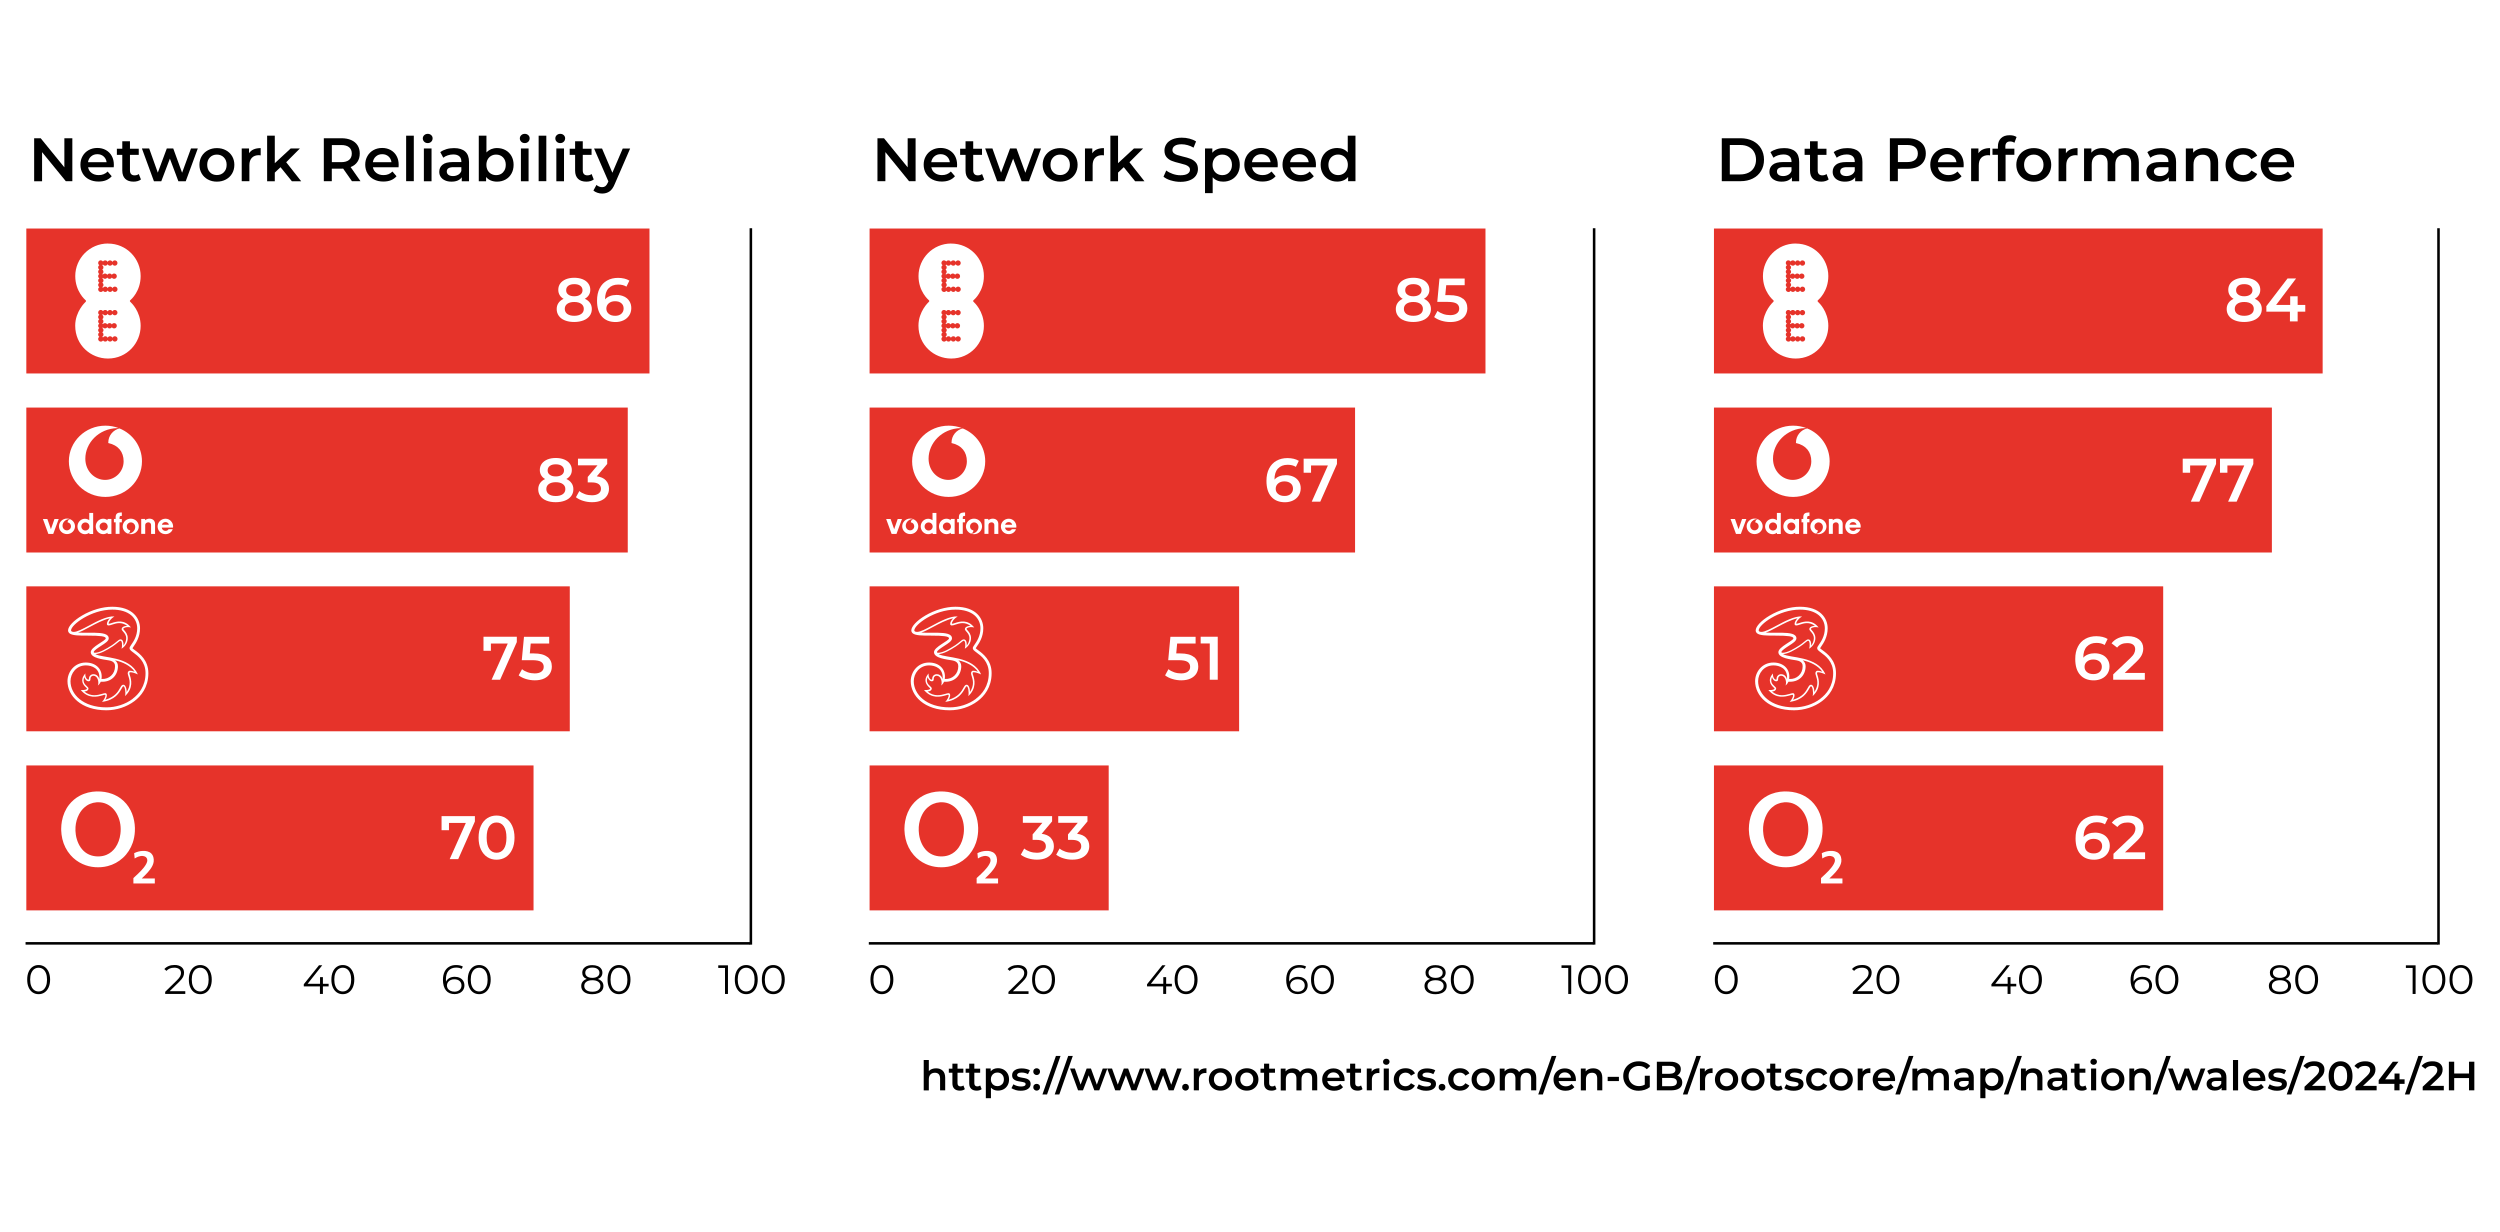<?xml version="1.0" encoding="UTF-8"?><svg id="Layer_1" xmlns="http://www.w3.org/2000/svg" viewBox="0 0 489 241"><defs><style>.cls-1,.cls-2{fill:none;}.cls-3{fill-rule:evenodd;}.cls-3,.cls-4,.cls-5{fill:#fff;}.cls-2{stroke:#000;stroke-miterlimit:10;stroke-width:.5px;}.cls-6{fill:#e6332a;}.cls-5{isolation:isolate;opacity:.2;}</style></defs><rect class="cls-4" width="489" height="241"/><rect class="cls-5" x="5.15" y="44.69" width="141.73" height="28.35"/><rect class="cls-6" x="5.15" y="44.7" width="121.89" height="28.35"/><rect class="cls-1" x="5.15" y="73.01" width="6.65" height="6.65"/><rect class="cls-5" x="5.15" y="79.72" width="141.73" height="28.35"/><rect class="cls-6" x="5.15" y="79.72" width="117.64" height="28.35"/><rect class="cls-1" x="5.15" y="108.04" width="6.65" height="6.65"/><rect class="cls-5" x="5.15" y="114.69" width="141.73" height="28.35"/><rect class="cls-6" x="5.15" y="114.69" width="106.3" height="28.35"/><rect class="cls-1" x="5.15" y="143.01" width="6.65" height="6.65"/><rect class="cls-5" x="5.15" y="149.72" width="141.73" height="28.35"/><rect class="cls-6" x="5.15" y="149.72" width="99.21" height="28.35"/><rect class="cls-1" x="5.15" y="178.04" width="6.65" height="6.65"/><path id="path2998" class="cls-4" d="M21.13,47.63c-3.61,0-6.41,2.93-6.41,6.37,0,3.04,1.98,4.68,1.98,4.68.2.17.15.26,0,.41,0,0-1.99,1.81-1.99,4.61,0,3.84,3.07,6.43,6.41,6.43,3.73,0,6.39-3.04,6.39-6.39,0-2.89-1.91-4.59-1.91-4.59-.27-.26-.27-.3,0-.54,0,0,1.91-1.61,1.91-4.61,0-3.39-2.73-6.36-6.39-6.36h.01ZM19.71,50.93c.18,0,.34.09.43.23.09-.14.25-.23.44-.23.21,0,.39.12.47.3.08-.18.26-.3.47-.3s.39.12.47.3c.08-.18.26-.3.47-.3.29,0,.52.23.52.52s-.23.52-.52.52c-.21,0-.39-.12-.47-.3-.08.18-.26.3-.47.3s-.39-.12-.47-.3c-.08.18-.26.3-.47.3-.18,0-.34-.09-.44-.23-.04.06-.09.11-.14.14.14.09.23.25.23.43s-.09.33-.22.43c.14.09.22.25.22.43s-.09.33-.22.43c.04.03.08.06.11.1.1-.12.24-.2.41-.2.19,0,.36.1.45.26.09-.15.26-.26.45-.26s.36.1.45.25c.09-.15.26-.25.45-.25.29,0,.52.23.52.52s-.23.52-.52.52c-.19,0-.36-.1-.45-.25-.09.15-.26.25-.45.25s-.36-.1-.45-.26c-.09.15-.26.26-.45.26-.16,0-.31-.08-.41-.2-.03.04-.07.07-.11.1.14.09.23.25.23.43s-.09.33-.23.43c.14.09.23.25.23.43s-.09.33-.23.43c.06.04.1.09.14.14.09-.14.26-.24.44-.24.21,0,.39.12.47.3.08-.18.26-.3.47-.3s.39.12.47.3c.08-.18.26-.3.47-.3.29,0,.52.23.52.52s-.23.52-.52.52c-.21,0-.39-.12-.47-.3-.08.18-.26.3-.47.3s-.39-.12-.47-.3c-.08.18-.26.3-.47.3-.18,0-.34-.09-.43-.23-.09.14-.26.24-.44.24-.29,0-.52-.23-.52-.52,0-.18.09-.33.23-.43-.14-.09-.23-.25-.23-.43s.09-.33.23-.43c-.14-.09-.23-.25-.23-.43s.09-.33.23-.43c-.14-.09-.23-.25-.23-.43s.09-.33.22-.43c-.14-.09-.22-.25-.22-.43s.09-.33.22-.43c-.14-.09-.22-.25-.22-.43s.09-.33.23-.43c-.14-.09-.23-.25-.23-.43,0-.29.23-.52.52-.52h0v.02ZM19.71,60.63c.18,0,.34.09.43.23.09-.14.25-.23.44-.23.21,0,.39.12.47.3.08-.18.26-.3.47-.3s.39.12.47.3c.08-.18.26-.3.47-.3.29,0,.52.23.52.52s-.23.52-.52.52c-.21,0-.39-.12-.47-.3-.08.18-.26.3-.47.3s-.39-.12-.47-.3c-.08.18-.26.3-.47.3-.18,0-.34-.09-.44-.23-.04.06-.09.11-.14.14.14.09.23.25.23.43s-.09.33-.22.43c.14.09.22.25.22.43s-.09.33-.22.43c.04.03.08.06.11.1.1-.12.24-.2.41-.2.19,0,.36.1.45.26.09-.15.26-.26.45-.26s.36.1.45.25c.09-.15.26-.25.45-.25.29,0,.52.23.52.52s-.23.52-.52.52c-.19,0-.36-.1-.45-.25-.09.15-.26.25-.45.25s-.36-.1-.45-.26c-.09.15-.26.26-.45.26-.16,0-.31-.08-.41-.2-.03.04-.07.08-.11.11.14.09.23.25.23.43s-.09.33-.23.43c.14.09.23.25.23.43s-.09.33-.23.43c.06.04.1.09.14.14.09-.14.26-.24.44-.24.21,0,.39.12.47.3.08-.18.26-.3.47-.3s.39.12.47.3c.08-.18.26-.3.47-.3.29,0,.52.23.52.52s-.23.52-.52.52c-.21,0-.39-.12-.47-.3-.08.18-.26.3-.47.3s-.39-.12-.47-.3c-.08.18-.26.3-.47.3-.18,0-.34-.09-.43-.23-.09.14-.26.24-.44.24-.29,0-.52-.23-.52-.52,0-.18.09-.33.23-.43-.14-.09-.23-.25-.23-.43s.09-.33.23-.43c-.14-.09-.23-.25-.23-.43s.09-.33.23-.43c-.14-.09-.23-.25-.23-.43s.09-.33.22-.43c-.14-.09-.22-.25-.22-.43s.09-.33.22-.43c-.14-.09-.22-.25-.22-.43s.09-.33.23-.43c-.14-.09-.23-.25-.23-.43,0-.29.23-.52.52-.52h0Z"/><path class="cls-3" d="M10.65,101.51l-.69,2-.7-2h-.87l1.07,2.93h.95l1.08-2.93h-.85,0ZM15.91,102.98c0-.44.35-.79.79-.79s.79.35.79.79-.35.79-.79.79h0c-.44,0-.79-.35-.79-.79ZM17.46,100.32v1.44h0c-.24-.18-.53-.29-.85-.29-.81,0-1.46.68-1.46,1.51s.66,1.51,1.46,1.51c.32,0,.62-.11.86-.28v.24h.75v-4.12h-.76ZM19.48,102.98c0-.44.37-.78.81-.78s.77.35.78.78c0,.44-.35.79-.79.79s-.79-.35-.79-.79h-.01ZM21.03,101.51v.24h0c-.24-.18-.53-.29-.85-.29-.81,0-1.46.68-1.46,1.51s.66,1.51,1.46,1.51c.32,0,.62-.11.86-.28v.24h.75v-2.93h-.76ZM23.83,101.51h-.45v-.18c0-.19,0-.42.3-.42.08,0,.15.01.15.01v-.68h-.21c-.69.03-1,.26-1,.95v.31h-.34v.67h.34v2.25h.76v-2.25h.45v-.67h0ZM28.38,101.77c.21-.19.53-.32.86-.32.69,0,1.08.44,1.09,1.02v1.97h-.78v-1.71c0-.43-.3-.56-.54-.56-.22,0-.64.12-.61.64v1.62h-.78v-2.92h.76v.25h0ZM31.64,103.2c.04.37.34.64.72.64.3,0,.49-.12.61-.33h.81c-.13.46-.64.97-1.4.97-.91,0-1.55-.68-1.55-1.51s.69-1.51,1.55-1.51,1.48.74,1.48,1.51c0,.16-.02.23-.02.23,0,0-2.2,0-2.2,0ZM33.04,102.64c-.07-.33-.34-.52-.68-.52s-.62.2-.7.52h1.38ZM13.71,101.55c-.28.06-.49.31-.49.6v.02c.44.09.66.39.66.78,0,.44-.36.79-.8.79s-.85-.37-.85-.91c0-.66.57-1.28,1.38-1.3h.06c-.18-.07-.38-.11-.57-.1-.87,0-1.57.68-1.57,1.52s.7,1.52,1.57,1.52,1.57-.68,1.57-1.52c0-.63-.4-1.17-.97-1.4h.01ZM25.57,101.45c-.87,0-1.57.68-1.57,1.52,0,.63.4,1.17.97,1.4.28-.06.49-.31.49-.6v-.02c-.44-.09-.66-.39-.66-.78,0-.44.36-.79.8-.79s.85.37.85.91c0,.66-.57,1.28-1.38,1.3h-.06c.18.07.37.1.57.1.87,0,1.57-.68,1.57-1.52s-.7-1.52-1.57-1.52h-.01Z"/><path class="cls-3" d="M23.39,83.8c-1.26.28-2.21,1.41-2.21,2.77v.09c2,.43,3,1.78,3,3.57,0,2.01-1.63,3.64-3.63,3.64s-3.86-1.68-3.86-4.16c0-3.03,2.58-5.88,6.26-5.97h.28c-.83-.32-1.72-.48-2.61-.48-3.95,0-7.15,3.12-7.15,6.97s3.2,6.97,7.15,6.97,7.15-3.12,7.15-6.97c0-2.9-1.81-5.38-4.39-6.43h0Z"/><path class="cls-4" d="M17.76,127.57h0s0,0,0,0ZM26.4,127.19c-.18-.14-.41-.3-.49-.39.04-.08.14-.23.23-.36.44-.64,1.25-1.83,1.25-3.54,0-1.95-1.42-4.22-5.44-4.22-1.9,0-4.05.63-5.9,1.72-1.66.98-2.74,2.13-2.74,2.92,0,.19.07.36.21.5.52.52,1.97.51,3.65.51,2.5,0,3.52.14,3.52.53,0,.48-2.94,1.67-2.94,2.7,0,1.2,2.47,1.42,3.59,1.62,1.05.19,1.16.76,1.16,1.15,0,.73-.27,1.38-.76,1.83-.46.42-1.04.69-1.88.65.27-1.92-1.1-3.22-3.08-3.22-2.24,0-3.58,1.86-3.58,3.65,0,2.83,2.61,5.69,7.61,5.69,1.98,0,3.97-.65,5.48-1.79,1.25-.94,2.73-2.65,2.73-5.46,0-2.56-1.71-3.82-2.63-4.5h.01ZM18.33,127.56h0c.01-.31.87-.86,1.44-1.23.84-.54,1.5-.96,1.5-1.47,0-.21-.08-.4-.23-.55-.57-.57-2.17-.56-3.87-.55-.62,0-1.27.02-1.9-.03.64-.21,1.41-.62,2.26-1.08,1.25-.67,2.64-1.41,3.95-1.71-.35.35-.57.77-.57,1.11,0,.14.09.29.32.29.21,0,.46-.08.75-.18.76-.25,1.77-.58,2.91.26-.39,0-.71.11-.89.25-.17.14-.21.28-.21.38,0,.16.12.29.28.48.26.29.61.68.61,1.31,0,.52-.22,1.06-.54,1.45.05-.34-.01-.84-.21-1.07-.09-.11-.22-.16-.36-.16-.23,0-.45.19-.79.47-.24.2-.54.44-.91.69-1.12.72-2.39,1.46-3.32,1.46-.06,0-.2-.02-.2-.09l-.02-.03ZM19.72,133.35c.99.05,1.8-.21,2.41-.77.6-.55.94-1.37.94-2.25,0-.5-.18-.86-.57-1.17,1.46.3,3.03,1.05,3.83,2.22-.42-.15-.68-.19-.95-.19-.21,0-.4.23-.4.51,0,.14.06.31.13.53.22.68.57,1.77-.34,3.14.02-.57-.13-1.02-.31-1.25-.13-.16-.25-.19-.34-.19-.28,0-.43.27-.64.64-.37.67-.98,1.76-2.88,2.3.27-.42.36-.86.27-1.1-.05-.12-.15-.19-.26-.19h0c-.18,0-.41.07-.68.15-.86.24-2.13.59-3.44-.46.27-.02.5-.1.65-.24.11-.1.17-.22.17-.34,0-.18-.15-.32-.34-.49-.37-.35-.87-.8-.47-1.76.05.21.15.39.28.54.16.18.35.28.53.28.39,0,.39-.33.39-.55,0-.29.26-.54.56-.54.84,0,1.16,1.24.88,1.92.28-.22.5-.54.58-.75h0ZM25.96,136.69c-1.41,1.06-3.28,1.67-5.14,1.67-4.62,0-7.03-2.58-7.03-5.12,0-1.51,1.13-3.09,3.01-3.09,1.11,0,2.85.55,2.63,2.71-.03-.22-.32-.99-1.16-.99-.47,0-.87.39-.87.84,0,.19-.04.24-.08.24-.31,0-.7-.46-.62-1.23-1.21,1.35-.35,2.31.07,2.7.09.09.24.22.24.27,0,.13-.35.35-1.22.27,1.52,1.81,3.28,1.32,4.22,1.06.23-.06.51-.19.59-.08.12.17-.21.94-.65,1.35,2.56-.33,3.39-1.8,3.82-2.57.14-.26.27-.48.37-.48.27,0,.5,1.09.32,1.92,1.69-1.58,1.21-3.27.96-4.03-.06-.18-.11-.34-.11-.44,0-.14.04-.18.14-.2.42,0,.92.15,1.51.43-1.57-3.67-6.99-3.16-8.3-3.98,1-.05,2.26-.78,3.37-1.5.39-.25.7-.51.94-.71.26-.21.48-.4.6-.4.33,0,.38.97.21,1.56.82-.53,1.21-1.33,1.21-2.08s-.41-1.21-.68-1.52c-.08-.1-.2-.23-.2-.27s.03-.09.09-.14c.28-.21.84-.29,1.42-.15-1.27-1.63-2.85-1.17-3.72-.88-.26.09-.65.21-.65.1,0-.31.41-.94,1.13-1.38-1.48-.1-3.51,1.01-4.97,1.79-1.2.64-2.32,1.24-2.97,1.24-.4,0-.54-.15-.54-.29,0-1.11,3.93-4.07,8.07-4.07,1.57,0,2.86.39,3.71,1.12.74.64,1.16,1.54,1.16,2.53,0,1.53-.72,2.58-1.16,3.21-.22.32-.34.5-.34.69,0,.3.28.5.73.84.9.66,2.4,1.77,2.4,4.04,0,2.57-1.36,4.14-2.51,5h0v.02Z"/><path class="cls-4" d="M18.93,154.81c1.03-.03,2.08.12,3.05.49.58.22,1.12.52,1.62.88.82.61,1.49,1.42,1.95,2.33.43.84.69,1.77.79,2.71.05.47.07.95.04,1.42-.04.75-.18,1.5-.42,2.21-.39,1.12-1.04,2.15-1.92,2.95-.84.77-1.87,1.33-2.97,1.61-.81.21-1.65.27-2.48.21-.85-.06-1.68-.27-2.45-.62-.89-.4-1.7-1-2.34-1.74-.79-.9-1.34-2-1.61-3.17-.13-.57-.2-1.14-.22-1.73v-.3c.01-.48.05-.97.14-1.45.21-1.15.67-2.27,1.4-3.2.56-.72,1.27-1.32,2.07-1.75,1.03-.56,2.2-.83,3.37-.86M18.85,156.94c-.42.03-.84.13-1.24.3-.42.17-.8.42-1.13.72-.42.38-.76.83-1.02,1.33-.4.76-.63,1.6-.69,2.46-.04.5-.01,1.01.06,1.5.09.64.28,1.26.56,1.84.24.49.56.95.95,1.33.42.41.93.71,1.49.89.51.16,1.05.23,1.58.2.5-.02.99-.12,1.45-.32.69-.29,1.28-.8,1.71-1.41.55-.79.86-1.72.98-2.67.16-1.24-.01-2.53-.56-3.65-.24-.5-.56-.97-.95-1.36-.43-.43-.95-.77-1.52-.97-.53-.18-1.1-.24-1.66-.2h-.01ZM26.24,166.88c.52-.26,1.1-.42,1.68-.44.3-.02.6,0,.89.08.3.08.59.22.8.44.18.18.31.41.38.66.09.3.11.62.07.94-.04.28-.13.55-.26.81-.23.47-.56.88-.9,1.27-.37.42-.78.81-1.18,1.19h2.56v.98h-4.19v-1.06c.09-.09.19-.18.29-.27.42-.38.83-.77,1.22-1.18.37-.4.74-.83,1-1.32.12-.23.22-.48.21-.74,0-.19-.07-.37-.2-.51-.17-.18-.41-.27-.65-.3-.33-.03-.65.03-.96.15-.23.09-.45.21-.66.34-.03-.35-.07-.7-.1-1.05h0Z"/><path class="cls-4" d="M115.41,59.26c.24.34.35.74.35,1.19,0,.51-.14.96-.43,1.34-.28.38-.69.68-1.21.88s-1.12.31-1.81.31-1.29-.1-1.81-.31c-.52-.2-.91-.5-1.19-.88s-.42-.83-.42-1.34c0-.46.12-.85.35-1.19.23-.34.56-.61,1-.81-.34-.18-.59-.43-.77-.73s-.27-.65-.27-1.04c0-.47.13-.88.39-1.24.26-.35.63-.62,1.1-.82.47-.19,1.02-.29,1.63-.29s1.17.1,1.64.29.84.46,1.1.82c.26.35.4.76.4,1.24,0,.39-.09.74-.28,1.03-.18.3-.45.54-.79.73.44.2.78.47,1.01.81h0ZM113.69,61.41c.34-.24.5-.57.5-1s-.17-.74-.5-.98c-.34-.24-.79-.36-1.37-.36s-1.03.12-1.36.36-.49.57-.49.98.16.76.49,1,.78.36,1.36.36,1.03-.12,1.37-.36ZM111.17,55.89c-.28.21-.43.5-.43.88s.14.65.43.86c.28.21.67.32,1.16.32s.89-.11,1.18-.32.43-.5.43-.86-.15-.67-.44-.88-.68-.31-1.17-.31-.87.1-1.16.31Z"/><path class="cls-4" d="M122.08,58c.44.21.78.51,1.03.91s.37.84.37,1.36-.14,1.02-.41,1.43-.64.73-1.1.95-.98.34-1.56.34c-1.15,0-2.05-.36-2.68-1.08-.64-.72-.95-1.75-.95-3.1,0-.94.17-1.75.52-2.42.34-.67.83-1.18,1.45-1.52.62-.35,1.34-.52,2.15-.52.43,0,.84.05,1.22.14s.71.23.99.4l-.58,1.18c-.42-.27-.95-.41-1.6-.41-.81,0-1.44.25-1.9.74s-.68,1.21-.68,2.15h0c.25-.28.56-.49.95-.64.38-.15.82-.22,1.3-.22.55,0,1.05.11,1.49.32h0ZM121.52,61.38c.3-.26.46-.61.46-1.04s-.15-.79-.46-1.04c-.3-.26-.71-.38-1.22-.38s-.91.14-1.23.41-.47.62-.47,1.03.15.75.46,1.01c.31.27.73.4,1.28.4.49,0,.88-.13,1.19-.39h0Z"/><path class="cls-4" d="M111.8,94.51c.24.34.35.74.35,1.19,0,.51-.14.96-.43,1.34-.28.38-.69.68-1.21.88s-1.12.31-1.81.31-1.29-.1-1.81-.31c-.52-.2-.91-.5-1.19-.88s-.42-.83-.42-1.34c0-.46.12-.85.35-1.19.23-.34.56-.61,1-.81-.34-.18-.59-.43-.77-.73s-.27-.65-.27-1.04c0-.47.13-.88.39-1.24.26-.35.63-.62,1.1-.82.47-.19,1.02-.29,1.63-.29s1.17.1,1.64.29c.47.19.84.46,1.1.82.26.35.4.76.4,1.24,0,.39-.09.74-.28,1.03-.18.3-.45.54-.79.73.44.2.78.47,1.01.81h0ZM110.08,96.66c.34-.24.5-.57.5-1s-.17-.74-.5-.98c-.34-.24-.79-.36-1.37-.36s-1.03.12-1.36.36-.49.57-.49.98.16.76.49,1,.78.36,1.36.36,1.03-.12,1.37-.36ZM107.55,91.13c-.28.21-.43.5-.43.88s.14.65.43.86c.28.21.67.32,1.16.32s.89-.11,1.18-.32.43-.5.43-.86-.15-.67-.44-.88-.68-.31-1.17-.31-.87.1-1.16.31Z"/><path class="cls-4" d="M118.51,93.98c.41.43.61.97.61,1.62,0,.49-.12.93-.37,1.33s-.62.72-1.12.95c-.5.24-1.11.35-1.83.35-.6,0-1.18-.09-1.73-.26-.56-.17-1.03-.41-1.42-.71l.67-1.21c.3.26.67.46,1.11.61s.89.22,1.35.22c.55,0,.99-.11,1.3-.34.32-.23.47-.54.47-.93s-.15-.7-.45-.92c-.3-.22-.76-.33-1.37-.33h-.77v-1.07l1.91-2.27h-3.82v-1.31h5.72v1.04l-2.04,2.42c.78.1,1.37.36,1.78.79v.02Z"/><path class="cls-4" d="M101.09,124.55v1.04l-3.26,7.36h-1.67l3.16-7.08h-3.3v1.43h-1.45v-2.75h6.53-.01Z"/><path class="cls-4" d="M107.09,128.49c.57.46.85,1.09.85,1.88,0,.5-.12.96-.37,1.37s-.62.73-1.12.97-1.11.36-1.84.36c-.6,0-1.18-.09-1.74-.26s-1.03-.41-1.42-.71l.66-1.21c.31.26.69.46,1.12.61.44.15.89.22,1.35.22.55,0,.99-.11,1.3-.34.32-.23.47-.54.47-.94,0-.43-.17-.76-.51-.98-.34-.22-.92-.33-1.75-.33h-2.03l.43-4.57h4.93v1.31h-3.61l-.18,1.94h.8c1.18,0,2.06.23,2.63.69h.03Z"/><path class="cls-4" d="M92.89,159.64v1.04l-3.26,7.36h-1.67l3.16-7.08h-3.3v1.43h-1.45v-2.75h6.53-.01Z"/><path class="cls-4" d="M95.32,167.65c-.53-.34-.94-.84-1.25-1.49s-.46-1.43-.46-2.32.15-1.67.46-2.32c.3-.65.72-1.15,1.25-1.49.53-.34,1.13-.51,1.8-.51s1.27.17,1.81.51c.53.34.95.84,1.25,1.49.3.65.46,1.43.46,2.32s-.15,1.67-.46,2.32c-.3.65-.72,1.15-1.25,1.49s-1.13.51-1.81.51-1.27-.17-1.8-.51ZM98.54,166.06c.35-.5.52-1.24.52-2.22s-.17-1.72-.52-2.22-.82-.74-1.42-.74-1.06.25-1.41.74-.52,1.24-.52,2.22.17,1.72.52,2.22.82.74,1.41.74,1.07-.25,1.42-.74Z"/><path d="M6.39,194.12c-.34-.23-.6-.56-.79-.99-.19-.43-.28-.93-.28-1.52s.09-1.09.28-1.52c.19-.43.45-.76.79-.99.34-.23.72-.34,1.16-.34s.82.12,1.16.34c.34.23.6.56.8.99.19.43.29.94.29,1.52s-.1,1.09-.29,1.52c-.19.43-.46.76-.8.99-.34.23-.72.34-1.16.34s-.82-.11-1.16-.34ZM8.41,193.66c.25-.18.44-.45.58-.79.14-.34.21-.77.21-1.26s-.07-.91-.21-1.26-.33-.61-.58-.79-.53-.27-.86-.27-.61.09-.86.27c-.25.18-.44.45-.58.79s-.21.76-.21,1.26.07.91.21,1.26.33.61.58.79.53.27.86.27.61-.09.86-.27Z"/><path d="M36.24,193.9v.51h-3.93v-.41l2.33-2.28c.29-.29.49-.54.6-.75.1-.21.16-.42.16-.64,0-.33-.11-.59-.34-.77-.23-.18-.55-.28-.97-.28-.66,0-1.17.21-1.53.62l-.41-.35c.22-.26.5-.45.84-.59s.72-.21,1.15-.21c.57,0,1.02.13,1.36.4s.5.64.5,1.11c0,.29-.06.57-.19.83s-.37.57-.73.92l-1.9,1.87h3.08l-.02.02Z"/><path d="M38.01,194.12c-.34-.23-.6-.56-.79-.99-.19-.43-.28-.93-.28-1.52s.09-1.09.28-1.52c.19-.43.45-.76.79-.99.34-.23.72-.34,1.16-.34s.82.12,1.16.34c.34.23.6.56.8.99.19.43.29.94.29,1.52s-.1,1.09-.29,1.52c-.19.43-.46.76-.8.99-.34.23-.72.34-1.16.34s-.82-.11-1.16-.34ZM40.02,193.66c.25-.18.44-.45.58-.79s.21-.77.21-1.26-.07-.91-.21-1.26-.33-.61-.58-.79-.53-.27-.86-.27-.61.09-.86.27c-.25.18-.44.45-.58.79s-.21.76-.21,1.26.07.91.21,1.26.33.61.58.79.53.27.86.27.61-.09.86-.27Z"/><path d="M64.28,192.94h-1.12v1.47h-.58v-1.47h-3.16v-.42l2.97-3.71h.64l-2.86,3.62h2.43v-1.3h.56v1.3h1.12v.51h0Z"/><path d="M65.89,194.12c-.34-.23-.6-.56-.79-.99-.19-.43-.28-.93-.28-1.52s.09-1.09.28-1.52c.19-.43.45-.76.79-.99.34-.23.72-.34,1.16-.34s.82.12,1.16.34c.34.23.6.56.8.99.19.43.29.94.29,1.52s-.1,1.09-.29,1.52c-.19.43-.46.76-.8.99-.34.23-.72.34-1.16.34s-.82-.11-1.16-.34ZM67.9,193.66c.25-.18.44-.45.58-.79s.21-.77.21-1.26-.07-.91-.21-1.26-.33-.61-.58-.79-.53-.27-.86-.27-.61.09-.86.27c-.25.18-.44.45-.58.79s-.21.76-.21,1.26.07.91.21,1.26.33.61.58.79.53.27.86.27.61-.09.86-.27Z"/><path d="M89.93,191.27c.29.14.51.33.67.59.16.25.24.55.24.88s-.08.64-.25.9-.39.46-.68.6-.62.21-.98.21c-.74,0-1.31-.24-1.7-.73-.39-.49-.59-1.18-.59-2.07,0-.62.11-1.15.32-1.58s.51-.76.9-.98c.38-.22.83-.33,1.34-.33.55,0,1,.1,1.33.3l-.23.46c-.27-.18-.63-.26-1.09-.26-.62,0-1.1.2-1.46.59-.35.39-.53.96-.53,1.71,0,.13,0,.29.02.46.14-.3.36-.54.66-.71s.65-.25,1.05-.25c.37,0,.69.07.98.21h0ZM89.89,193.64c.25-.22.38-.52.38-.88s-.13-.66-.38-.88-.6-.33-1.03-.33c-.28,0-.53.05-.75.16s-.39.25-.51.44-.18.39-.18.62c0,.21.06.41.17.59s.28.33.51.44c.22.11.49.17.8.17.41,0,.73-.11.99-.33h0Z"/><path d="M92.57,194.12c-.34-.23-.6-.56-.79-.99-.19-.43-.28-.93-.28-1.52s.09-1.09.28-1.52c.19-.43.45-.76.79-.99.34-.23.72-.34,1.16-.34s.82.12,1.16.34c.34.23.6.56.8.99.19.43.29.94.29,1.52s-.1,1.09-.29,1.52c-.19.43-.46.76-.8.99-.34.23-.72.34-1.16.34s-.82-.11-1.16-.34ZM94.59,193.66c.25-.18.44-.45.58-.79s.21-.77.21-1.26-.07-.91-.21-1.26-.33-.61-.58-.79-.53-.27-.86-.27-.61.09-.86.27c-.25.18-.44.45-.58.79s-.21.76-.21,1.26.07.91.21,1.26.33.61.58.79.53.27.86.27.61-.09.86-.27Z"/><path d="M117.75,192.01c.19.24.28.52.28.85s-.09.61-.26.85c-.18.24-.43.43-.76.56s-.71.2-1.16.2c-.67,0-1.2-.14-1.58-.43-.38-.29-.58-.68-.58-1.18,0-.34.09-.62.28-.85.18-.23.45-.41.8-.52-.29-.11-.51-.27-.66-.48-.15-.21-.22-.46-.22-.75,0-.45.18-.81.53-1.08s.83-.4,1.43-.4c.39,0,.74.06,1.04.18s.53.29.69.52c.17.22.25.49.25.78s-.08.54-.23.75-.38.37-.66.48c.35.12.62.29.81.53h0ZM117.02,193.67c.28-.2.42-.48.42-.82s-.14-.62-.42-.82c-.28-.2-.67-.3-1.16-.3s-.88.1-1.16.3c-.28.2-.42.47-.42.82s.14.63.42.83.66.3,1.16.3.88-.1,1.16-.3h0ZM114.84,191c.25.18.58.27,1.02.27s.77-.09,1.02-.27.37-.42.37-.73-.13-.56-.38-.74c-.25-.18-.59-.27-1.01-.27s-.76.09-1.01.27c-.25.18-.37.43-.37.74s.12.55.37.74h0Z"/><path d="M119.91,194.12c-.34-.23-.6-.56-.79-.99-.19-.43-.28-.93-.28-1.52s.09-1.09.28-1.52c.19-.43.45-.76.79-.99.34-.23.72-.34,1.16-.34s.82.12,1.16.34c.34.23.6.56.8.99.19.43.29.94.29,1.52s-.1,1.09-.29,1.52c-.19.43-.46.76-.8.99-.34.23-.72.34-1.16.34s-.82-.11-1.16-.34ZM121.93,193.66c.25-.18.44-.45.58-.79s.21-.77.21-1.26-.07-.91-.21-1.26-.33-.61-.58-.79-.53-.27-.86-.27-.61.09-.86.27c-.25.18-.44.45-.58.79s-.21.76-.21,1.26.07.91.21,1.26.33.61.58.79.53.27.86.27.61-.09.86-.27Z"/><path d="M142.39,188.82v5.6h-.58v-5.09h-1.32v-.51h1.9Z"/><path d="M144.8,194.12c-.34-.23-.6-.56-.79-.99-.19-.43-.28-.93-.28-1.52s.09-1.09.28-1.52c.19-.43.45-.76.79-.99s.72-.34,1.16-.34.82.12,1.16.34c.34.23.6.56.8.99.19.43.29.94.29,1.52s-.1,1.09-.29,1.52c-.19.43-.46.76-.8.99-.34.23-.72.34-1.16.34s-.82-.11-1.16-.34ZM146.81,193.66c.25-.18.44-.45.58-.79s.21-.77.21-1.26-.07-.91-.21-1.26-.33-.61-.58-.79-.53-.27-.86-.27-.61.09-.86.27c-.25.18-.44.45-.58.79s-.21.76-.21,1.26.07.91.21,1.26.33.61.58.79.54.27.86.27.61-.09.86-.27Z"/><path d="M150.09,194.12c-.34-.23-.6-.56-.79-.99-.19-.43-.28-.93-.28-1.52s.09-1.09.28-1.52c.19-.43.45-.76.79-.99s.72-.34,1.16-.34.82.12,1.16.34c.34.23.6.56.8.99.19.43.29.94.29,1.52s-.1,1.09-.29,1.52c-.19.43-.46.76-.8.99-.34.23-.72.34-1.16.34s-.82-.11-1.16-.34ZM152.11,193.66c.25-.18.44-.45.58-.79s.21-.77.21-1.26-.07-.91-.21-1.26-.33-.61-.58-.79-.53-.27-.86-.27-.61.09-.86.27c-.25.18-.44.45-.58.79s-.21.76-.21,1.26.07.91.21,1.26.33.61.58.79.54.27.86.27.61-.09.86-.27Z"/><line class="cls-2" x1="5" y1="184.52" x2="146.73" y2="184.52"/><line class="cls-2" x1="146.87" y1="44.64" x2="146.87" y2="184.77"/><path d="M14.15,27.04v8.4h-1.28l-4.64-5.68v5.69h-1.55v-8.41h1.28l4.63,5.69v-5.69h1.56Z"/><path d="M22.26,32.72h-5.03c.09.47.32.85.69,1.12s.83.41,1.39.41c.7,0,1.28-.23,1.74-.7l.8.92c-.29.34-.65.6-1.09.78-.44.18-.94.26-1.49.26-.7,0-1.32-.14-1.86-.42s-.95-.67-1.24-1.17-.44-1.07-.44-1.7.14-1.19.43-1.69c.28-.5.68-.89,1.18-1.17.5-.28,1.07-.42,1.7-.42s1.18.14,1.67.41c.49.28.88.66,1.15,1.16.28.5.41,1.08.41,1.73,0,.1,0,.25-.02.44v.04ZM17.82,30.59c-.33.28-.53.66-.61,1.13h3.64c-.06-.46-.26-.84-.59-1.13s-.74-.43-1.22-.43-.89.14-1.22.43Z"/><path d="M27.57,35.1c-.18.14-.39.25-.64.32s-.52.11-.8.11c-.7,0-1.25-.18-1.63-.55s-.58-.9-.58-1.61v-3.08h-1.06v-1.2h1.06v-1.46h1.5v1.46h1.72v1.2h-1.72v3.05c0,.31.08.55.23.71s.37.25.66.25c.34,0,.62-.09.84-.26l.42,1.07h0Z"/><path d="M38.69,29.04l-2.36,6.41h-1.44l-1.66-4.42-1.68,4.42h-1.44l-2.35-6.41h1.42l1.69,4.73,1.76-4.73h1.26l1.73,4.75,1.74-4.75s1.33,0,1.33,0Z"/><path d="M40.67,35.11c-.52-.28-.93-.67-1.22-1.17s-.44-1.07-.44-1.7.15-1.2.44-1.69.7-.88,1.22-1.16c.52-.28,1.1-.42,1.75-.42s1.24.14,1.76.42c.52.28.93.67,1.22,1.16.29.5.44,1.06.44,1.69s-.15,1.2-.44,1.7c-.29.5-.7.89-1.22,1.17s-1.11.42-1.76.42-1.23-.14-1.75-.42ZM43.79,33.69c.36-.37.54-.85.54-1.45s-.18-1.08-.54-1.45-.82-.55-1.37-.55-1.01.18-1.36.55c-.36.37-.53.85-.53,1.45s.18,1.08.53,1.45.81.55,1.36.55,1.01-.18,1.37-.55Z"/><path d="M50.99,28.96v1.43c-.13-.02-.24-.04-.35-.04-.58,0-1.04.17-1.37.51-.33.34-.49.83-.49,1.47v3.11h-1.5v-6.4h1.43v.94c.43-.67,1.19-1.01,2.28-1.01h0Z"/><path d="M54.87,32.7l-1.12,1.06v1.69h-1.5v-8.91h1.5v5.38l3.11-2.88h1.8l-2.68,2.69,2.93,3.72h-1.82s-2.22-2.75-2.22-2.75Z"/><path d="M68.84,35.44l-1.72-2.46c-.07,0-.18.01-.32.01h-1.9v2.45h-1.56v-8.4h3.46c.73,0,1.36.12,1.9.36s.95.58,1.24,1.03.43.98.43,1.6-.15,1.18-.46,1.63c-.31.46-.75.8-1.33,1.02l1.93,2.76h-1.68.01ZM68.28,28.8c-.35-.29-.87-.43-1.55-.43h-1.82v3.35h1.82c.68,0,1.2-.15,1.55-.44s.53-.71.53-1.24-.18-.95-.53-1.24Z"/><path d="M77.97,32.72h-5.03c.09.47.32.85.69,1.12s.83.41,1.39.41c.7,0,1.28-.23,1.74-.7l.8.92c-.29.34-.65.6-1.09.78-.44.18-.94.26-1.49.26-.7,0-1.32-.14-1.86-.42s-.95-.67-1.24-1.17-.44-1.07-.44-1.7.14-1.19.43-1.69c.28-.5.68-.89,1.18-1.17.5-.28,1.07-.42,1.7-.42s1.18.14,1.67.41c.49.28.88.66,1.15,1.16.28.5.41,1.08.41,1.73,0,.1,0,.25-.02.44v.04ZM73.54,30.59c-.33.28-.53.66-.61,1.13h3.64c-.06-.46-.26-.84-.59-1.13-.33-.29-.74-.43-1.22-.43s-.89.14-1.22.43Z"/><path d="M79.44,26.54h1.5v8.9h-1.5v-8.9Z"/><path d="M82.98,27.72c-.18-.17-.28-.39-.28-.64s.09-.47.28-.64c.18-.17.41-.26.68-.26s.5.08.68.25c.18.16.28.37.28.62s-.09.49-.27.67c-.18.18-.41.27-.69.27s-.5-.09-.68-.26h0ZM82.91,29.04h1.5v6.41h-1.5v-6.41Z"/><path d="M90.99,29.64c.5.45.75,1.13.75,2.05v3.76h-1.42v-.78c-.18.28-.45.49-.79.64-.34.15-.75.22-1.23.22s-.9-.08-1.26-.25c-.36-.16-.64-.39-.83-.68-.2-.29-.29-.62-.29-.99,0-.58.21-1.04.64-1.39s1.1-.52,2.02-.52h1.66v-.1c0-.45-.13-.79-.4-1.03-.27-.24-.67-.36-1.19-.36-.36,0-.71.06-1.06.17s-.64.27-.88.47l-.59-1.09c.34-.26.74-.45,1.21-.59.47-.14.97-.2,1.5-.2.94,0,1.67.23,2.17.68h0ZM89.62,34.18c.29-.17.5-.42.62-.74v-.74h-1.55c-.86,0-1.3.28-1.3.85,0,.27.11.49.32.65.22.16.52.24.9.24s.71-.09,1-.26h.01Z"/><path d="M98.88,29.37c.49.27.88.66,1.16,1.15.28.5.42,1.07.42,1.72s-.14,1.22-.42,1.72-.67.89-1.16,1.16c-.49.27-1.05.41-1.67.41-.44,0-.84-.08-1.21-.23-.36-.15-.67-.38-.92-.68v.83h-1.43v-8.91h1.5v3.28c.26-.28.56-.49.91-.64.35-.14.73-.22,1.15-.22.62,0,1.18.14,1.67.41ZM98.4,33.69c.36-.37.53-.85.53-1.45s-.18-1.08-.53-1.45c-.36-.37-.81-.55-1.36-.55-.36,0-.68.08-.97.25s-.52.4-.68.7c-.17.3-.25.66-.25,1.06s.08.75.25,1.06.4.54.68.7.61.25.97.25c.55,0,1.01-.18,1.36-.55v-.02Z"/><path d="M101.96,27.72c-.18-.17-.28-.39-.28-.64s.09-.47.28-.64c.18-.17.41-.26.68-.26s.5.08.68.25c.18.16.28.37.28.62s-.09.49-.27.67c-.18.18-.41.27-.69.27s-.5-.09-.68-.26h0ZM101.89,29.04h1.5v6.41h-1.5v-6.41Z"/><path d="M105.36,26.54h1.5v8.9h-1.5v-8.9Z"/><path d="M108.9,27.72c-.18-.17-.28-.39-.28-.64s.09-.47.28-.64c.18-.17.41-.26.68-.26s.5.08.68.25c.18.16.28.37.28.62s-.09.49-.27.67c-.18.18-.41.27-.69.27s-.5-.09-.68-.26h0ZM108.82,29.04h1.5v6.41h-1.5v-6.41Z"/><path d="M116.14,35.1c-.18.14-.39.25-.64.32s-.52.11-.8.11c-.7,0-1.25-.18-1.63-.55s-.58-.9-.58-1.61v-3.08h-1.06v-1.2h1.06v-1.46h1.5v1.46h1.72v1.2h-1.72v3.05c0,.31.08.55.23.71s.37.25.66.25c.34,0,.62-.09.84-.26l.42,1.07h0Z"/><path d="M123.26,29.04l-3,6.92c-.28.7-.62,1.19-1.02,1.47-.4.28-.88.43-1.45.43-.32,0-.64-.05-.95-.16s-.57-.25-.77-.43l.6-1.1c.14.14.31.24.51.32.2.08.39.12.59.12.26,0,.48-.07.65-.2.17-.14.33-.36.47-.68l.11-.25-2.8-6.43h1.56l2.02,4.74,2.03-4.74h1.45Z"/><rect class="cls-5" x="170.09" y="44.69" width="141.73" height="28.35"/><rect class="cls-6" x="170.09" y="44.7" width="120.47" height="28.35"/><rect class="cls-1" x="170.09" y="73.01" width="6.65" height="6.65"/><rect class="cls-5" x="170.09" y="79.72" width="141.73" height="28.35"/><rect class="cls-6" x="170.09" y="79.72" width="94.96" height="28.35"/><rect class="cls-1" x="170.09" y="108.04" width="6.65" height="6.65"/><rect class="cls-5" x="170.09" y="114.69" width="141.73" height="28.35"/><rect class="cls-6" x="170.09" y="114.69" width="72.28" height="28.35"/><rect class="cls-1" x="170.09" y="143.01" width="6.65" height="6.65"/><rect class="cls-5" x="170.09" y="149.72" width="141.73" height="28.35"/><rect class="cls-6" x="170.09" y="149.72" width="46.77" height="28.35"/><rect class="cls-1" x="170.09" y="178.04" width="6.65" height="6.65"/><path id="path2998-2" class="cls-4" d="M186.07,47.63c-3.61,0-6.41,2.93-6.41,6.37,0,3.04,1.98,4.68,1.98,4.68.2.17.15.26,0,.41,0,0-1.99,1.81-1.99,4.61,0,3.84,3.07,6.43,6.41,6.43,3.73,0,6.39-3.04,6.39-6.39,0-2.89-1.91-4.59-1.91-4.59-.27-.26-.27-.3,0-.54,0,0,1.91-1.61,1.91-4.61,0-3.39-2.73-6.36-6.39-6.36h.01ZM184.65,50.93c.18,0,.34.09.43.23.09-.14.25-.23.44-.23.21,0,.39.12.47.3.08-.18.26-.3.47-.3s.39.12.47.3c.08-.18.26-.3.47-.3.29,0,.52.23.52.52s-.23.52-.52.52c-.21,0-.39-.12-.47-.3-.08.18-.26.3-.47.3s-.39-.12-.47-.3c-.08.18-.26.3-.47.3-.18,0-.34-.09-.44-.23-.04.06-.09.11-.14.14.14.09.23.25.23.43s-.09.33-.22.43c.14.09.22.25.22.43s-.09.33-.22.43c.04.03.08.06.11.1.1-.12.24-.2.41-.2.19,0,.36.1.45.26.09-.15.26-.26.45-.26s.36.1.45.25c.09-.15.26-.25.45-.25.29,0,.52.23.52.52s-.23.52-.52.52c-.19,0-.36-.1-.45-.25-.09.15-.26.25-.45.25s-.36-.1-.45-.26c-.09.15-.26.26-.45.26-.16,0-.31-.08-.41-.2-.03.04-.07.07-.11.1.14.09.23.25.23.43s-.09.33-.23.43c.14.09.23.25.23.43s-.09.33-.23.43c.06.04.1.09.14.14.09-.14.26-.24.44-.24.21,0,.39.12.47.3.08-.18.26-.3.47-.3s.39.12.47.3c.08-.18.26-.3.47-.3.29,0,.52.23.52.52s-.23.52-.52.52c-.21,0-.39-.12-.47-.3-.08.18-.26.3-.47.3s-.39-.12-.47-.3c-.08.18-.26.3-.47.3-.18,0-.34-.09-.43-.23-.09.14-.26.24-.44.24-.29,0-.52-.23-.52-.52,0-.18.09-.33.23-.43-.14-.09-.23-.25-.23-.43s.09-.33.23-.43c-.14-.09-.23-.25-.23-.43s.09-.33.23-.43c-.14-.09-.23-.25-.23-.43s.09-.33.22-.43c-.14-.09-.22-.25-.22-.43s.09-.33.22-.43c-.14-.09-.22-.25-.22-.43s.09-.33.23-.43c-.14-.09-.23-.25-.23-.43,0-.29.23-.52.52-.52h0v.02ZM184.65,60.63c.18,0,.34.09.43.23.09-.14.25-.23.44-.23.21,0,.39.12.47.3.08-.18.26-.3.47-.3s.39.12.47.3c.08-.18.26-.3.47-.3.29,0,.52.23.52.52s-.23.52-.52.52c-.21,0-.39-.12-.47-.3-.08.18-.26.3-.47.3s-.39-.12-.47-.3c-.08.18-.26.3-.47.3-.18,0-.34-.09-.44-.23-.04.06-.09.11-.14.14.14.09.23.25.23.43s-.09.33-.22.43c.14.09.22.25.22.43s-.09.33-.22.43c.04.03.08.06.11.1.1-.12.24-.2.41-.2.19,0,.36.1.45.26.09-.15.26-.26.45-.26s.36.1.45.25c.09-.15.26-.25.45-.25.29,0,.52.23.52.52s-.23.52-.52.52c-.19,0-.36-.1-.45-.25-.09.15-.26.25-.45.25s-.36-.1-.45-.26c-.09.15-.26.26-.45.26-.16,0-.31-.08-.41-.2-.03.04-.07.08-.11.11.14.09.23.25.23.43s-.09.33-.23.43c.14.09.23.25.23.43s-.09.33-.23.43c.06.04.1.09.14.14.09-.14.26-.24.44-.24.21,0,.39.12.47.3.08-.18.26-.3.47-.3s.39.12.47.3c.08-.18.26-.3.47-.3.29,0,.52.23.52.52s-.23.52-.52.52c-.21,0-.39-.12-.47-.3-.08.18-.26.3-.47.3s-.39-.12-.47-.3c-.08.18-.26.3-.47.3-.18,0-.34-.09-.43-.23-.09.14-.26.24-.44.24-.29,0-.52-.23-.52-.52,0-.18.09-.33.23-.43-.14-.09-.23-.25-.23-.43s.09-.33.23-.43c-.14-.09-.23-.25-.23-.43s.09-.33.23-.43c-.14-.09-.23-.25-.23-.43s.09-.33.22-.43c-.14-.09-.22-.25-.22-.43s.09-.33.22-.43c-.14-.09-.22-.25-.22-.43s.09-.33.23-.43c-.14-.09-.23-.25-.23-.43,0-.29.23-.52.52-.52h0Z"/><path class="cls-3" d="M175.59,101.51l-.69,2-.7-2h-.87l1.07,2.93h.95l1.08-2.93h-.85,0ZM180.85,102.98c0-.44.35-.79.79-.79s.79.35.79.79-.35.79-.79.79h0c-.44,0-.79-.35-.79-.79ZM182.4,100.32v1.44h0c-.24-.18-.53-.29-.85-.29-.81,0-1.46.68-1.46,1.51s.66,1.51,1.46,1.51c.32,0,.62-.11.86-.28v.24h.75v-4.12h-.76ZM184.42,102.98c0-.44.37-.78.81-.78s.77.35.78.78c0,.44-.35.79-.79.79s-.79-.35-.79-.79h-.01ZM185.97,101.51v.24h0c-.24-.18-.53-.29-.85-.29-.81,0-1.46.68-1.46,1.51s.66,1.51,1.46,1.51c.32,0,.62-.11.86-.28v.24h.75v-2.93h-.76ZM188.77,101.51h-.45v-.18c0-.19,0-.42.3-.42.08,0,.15.01.15.01v-.68h-.21c-.69.03-1,.26-1,.95v.31h-.34v.67h.34v2.25h.76v-2.25h.45v-.67h0ZM193.32,101.77c.21-.19.53-.32.86-.32.69,0,1.08.44,1.09,1.02v1.97h-.78v-1.71c0-.43-.3-.56-.54-.56-.22,0-.64.12-.61.64v1.62h-.78v-2.92h.76v.25h0ZM196.58,103.2c.04.37.34.64.72.64.3,0,.49-.12.61-.33h.81c-.13.46-.64.97-1.4.97-.91,0-1.55-.68-1.55-1.51s.69-1.51,1.55-1.51,1.48.74,1.48,1.51c0,.16-.02.23-.02.23h-2.2ZM197.98,102.64c-.07-.33-.34-.52-.68-.52s-.62.2-.7.52h1.38,0ZM178.65,101.55c-.28.06-.49.31-.49.6v.02c.44.09.66.39.66.78,0,.44-.36.79-.8.79s-.85-.37-.85-.91c0-.66.57-1.28,1.38-1.3h.06c-.18-.07-.38-.11-.57-.1-.87,0-1.57.68-1.57,1.52s.7,1.52,1.57,1.52,1.57-.68,1.57-1.52c0-.63-.4-1.17-.97-1.4h.01ZM190.51,101.45c-.87,0-1.57.68-1.57,1.52,0,.63.4,1.17.97,1.4.28-.06.49-.31.49-.6v-.02c-.44-.09-.66-.39-.66-.78,0-.44.36-.79.8-.79s.85.37.85.91c0,.66-.57,1.28-1.38,1.3h-.06c.18.07.37.1.57.1.87,0,1.57-.68,1.57-1.52s-.7-1.52-1.57-1.52h-.01Z"/><path class="cls-3" d="M188.33,83.8c-1.26.28-2.21,1.41-2.21,2.77v.09c2,.43,3,1.78,3,3.57,0,2.01-1.63,3.64-3.63,3.64s-3.86-1.68-3.86-4.16c0-3.03,2.58-5.88,6.26-5.97h.28c-.83-.32-1.72-.48-2.61-.48-3.95,0-7.15,3.12-7.15,6.97s3.2,6.97,7.15,6.97,7.15-3.12,7.15-6.97c0-2.9-1.81-5.38-4.39-6.43h.01Z"/><path class="cls-4" d="M182.7,127.57h0s0,0,0,0ZM191.34,127.19c-.18-.14-.41-.3-.49-.39.04-.08.14-.23.23-.36.44-.64,1.25-1.83,1.25-3.54,0-1.95-1.42-4.22-5.44-4.22-1.9,0-4.05.63-5.9,1.72-1.66.98-2.74,2.13-2.74,2.92,0,.19.07.36.21.5.52.52,1.97.51,3.65.51,2.5,0,3.52.14,3.52.53,0,.48-2.94,1.67-2.94,2.7,0,1.2,2.47,1.42,3.59,1.62,1.05.19,1.16.76,1.16,1.15,0,.73-.27,1.38-.76,1.83-.46.42-1.04.69-1.88.65.27-1.92-1.1-3.22-3.08-3.22-2.24,0-3.58,1.86-3.58,3.65,0,2.83,2.61,5.69,7.61,5.69,1.98,0,3.97-.65,5.48-1.79,1.25-.94,2.73-2.65,2.73-5.46,0-2.56-1.71-3.82-2.63-4.5h.01ZM183.27,127.56h0c0-.31.87-.86,1.44-1.23.84-.54,1.5-.96,1.5-1.47,0-.21-.08-.4-.23-.55-.57-.57-2.17-.56-3.87-.55-.62,0-1.27.02-1.9-.03.64-.21,1.41-.62,2.26-1.08,1.25-.67,2.64-1.41,3.95-1.71-.35.35-.57.77-.57,1.11,0,.14.09.29.32.29.21,0,.46-.08.75-.18.76-.25,1.77-.58,2.91.26-.39,0-.71.11-.89.25-.17.14-.21.28-.21.38,0,.16.12.29.28.48.26.29.61.68.61,1.31,0,.52-.22,1.06-.54,1.45.05-.34,0-.84-.21-1.07-.09-.11-.22-.16-.36-.16-.23,0-.45.19-.79.47-.24.2-.54.44-.91.69-1.12.72-2.39,1.46-3.32,1.46-.06,0-.2-.02-.2-.09l-.02-.03ZM184.67,133.35c.99.05,1.8-.21,2.41-.77.6-.55.94-1.37.94-2.25,0-.5-.18-.86-.57-1.17,1.46.3,3.03,1.05,3.83,2.22-.42-.15-.68-.19-.95-.19-.21,0-.4.23-.4.51,0,.14.06.31.13.53.22.68.57,1.77-.34,3.14.02-.57-.13-1.02-.31-1.25-.13-.16-.25-.19-.34-.19-.28,0-.43.27-.64.64-.37.67-.98,1.76-2.88,2.3.27-.42.36-.86.27-1.1-.05-.12-.15-.19-.26-.19h0c-.18,0-.41.07-.68.15-.86.24-2.13.59-3.44-.46.27-.02.5-.1.65-.24.11-.1.17-.22.17-.34,0-.18-.15-.32-.34-.49-.37-.35-.87-.8-.47-1.76.05.21.15.39.28.54.16.18.35.28.53.28.39,0,.39-.33.39-.55,0-.29.26-.54.56-.54.84,0,1.16,1.24.88,1.92.28-.22.5-.54.58-.75h0ZM190.9,136.69c-1.41,1.06-3.28,1.67-5.14,1.67-4.62,0-7.03-2.58-7.03-5.12,0-1.51,1.13-3.09,3.01-3.09,1.11,0,2.85.55,2.63,2.71-.03-.22-.32-.99-1.16-.99-.47,0-.87.39-.87.84,0,.19-.04.24-.08.24-.31,0-.7-.46-.62-1.23-1.21,1.35-.35,2.31.07,2.7.09.09.24.22.24.27,0,.13-.35.35-1.22.27,1.52,1.81,3.28,1.32,4.22,1.06.23-.06.51-.19.59-.08.12.17-.21.94-.65,1.35,2.56-.33,3.39-1.8,3.82-2.57.14-.26.27-.48.37-.48.27,0,.5,1.09.32,1.92,1.69-1.58,1.21-3.27.96-4.03-.06-.18-.11-.34-.11-.44,0-.14.04-.18.14-.2.42,0,.92.15,1.51.43-1.57-3.67-6.99-3.16-8.3-3.98,1-.05,2.26-.78,3.37-1.5.39-.25.7-.51.94-.71.26-.21.48-.4.6-.4.33,0,.38.97.21,1.56.82-.53,1.21-1.33,1.21-2.08s-.41-1.21-.68-1.52c-.08-.1-.2-.23-.2-.27s.03-.09.09-.14c.28-.21.84-.29,1.42-.15-1.27-1.63-2.85-1.17-3.72-.88-.26.09-.65.21-.65.1,0-.31.41-.94,1.13-1.38-1.48-.1-3.51,1.01-4.97,1.79-1.2.64-2.32,1.24-2.97,1.24-.4,0-.54-.15-.54-.29,0-1.11,3.93-4.07,8.07-4.07,1.57,0,2.86.39,3.71,1.12.74.64,1.16,1.54,1.16,2.53,0,1.53-.72,2.58-1.16,3.21-.22.32-.34.5-.34.69,0,.3.28.5.73.84.9.66,2.4,1.77,2.4,4.04,0,2.57-1.36,4.14-2.51,5h0v.02Z"/><path class="cls-4" d="M183.87,154.81c1.03-.03,2.08.12,3.05.49.58.22,1.12.52,1.62.88.82.61,1.49,1.42,1.95,2.33.43.84.69,1.77.79,2.71.05.47.07.95.04,1.42-.04.75-.18,1.5-.42,2.21-.39,1.12-1.04,2.15-1.92,2.95-.84.77-1.87,1.33-2.97,1.61-.81.21-1.65.27-2.48.21-.85-.06-1.68-.27-2.45-.62-.89-.4-1.7-1-2.34-1.74-.79-.9-1.34-2-1.61-3.17-.13-.57-.2-1.14-.22-1.73v-.3c0-.48.05-.97.14-1.45.21-1.15.67-2.27,1.4-3.2.56-.72,1.27-1.32,2.07-1.75,1.03-.56,2.2-.83,3.37-.86M183.79,156.94c-.42.03-.84.13-1.24.3-.42.17-.8.42-1.13.72-.42.38-.76.83-1.02,1.33-.4.76-.63,1.6-.69,2.46-.04.5,0,1.01.06,1.5.09.64.28,1.26.56,1.84.24.49.56.95.95,1.33.42.41.93.71,1.49.89.51.16,1.05.23,1.58.2.5-.02.99-.12,1.45-.32.69-.29,1.28-.8,1.71-1.41.55-.79.86-1.72.98-2.67.16-1.24,0-2.53-.56-3.65-.24-.5-.56-.97-.95-1.36-.43-.43-.95-.77-1.52-.97-.53-.18-1.1-.24-1.66-.2h0ZM191.18,166.88c.52-.26,1.1-.42,1.68-.44.3-.02.6,0,.89.08.3.08.59.22.8.44.18.18.31.41.38.66.09.3.11.62.07.94-.04.28-.13.55-.26.81-.23.47-.56.88-.9,1.27-.37.42-.78.81-1.18,1.19h2.56v.98h-4.19v-1.06c.09-.09.19-.18.29-.27.42-.38.83-.77,1.22-1.18.37-.4.74-.83,1-1.32.12-.23.22-.48.21-.74,0-.19-.07-.37-.2-.51-.17-.18-.41-.27-.65-.3-.33-.03-.65.03-.96.15-.23.09-.45.21-.66.34-.03-.35-.07-.7-.1-1.05h0Z"/><path class="cls-4" d="M279.54,59.26c.24.34.35.74.35,1.19,0,.51-.14.96-.43,1.34-.28.38-.69.68-1.21.88s-1.12.31-1.81.31-1.29-.1-1.81-.31c-.52-.2-.91-.5-1.19-.88s-.42-.83-.42-1.34c0-.46.12-.85.35-1.19s.56-.61,1-.81c-.34-.18-.59-.43-.77-.73s-.27-.65-.27-1.04c0-.47.13-.88.39-1.24.26-.35.63-.62,1.1-.82.47-.19,1.02-.29,1.63-.29s1.17.1,1.64.29.84.46,1.1.82c.26.35.4.76.4,1.24,0,.39-.09.74-.28,1.03-.18.3-.45.54-.79.73.44.2.78.47,1.01.81h0ZM277.82,61.41c.34-.24.5-.57.5-1s-.17-.74-.5-.98c-.34-.24-.79-.36-1.37-.36s-1.03.12-1.36.36-.49.57-.49.98.16.76.49,1,.78.36,1.36.36,1.03-.12,1.37-.36ZM275.29,55.89c-.28.21-.43.5-.43.88s.14.65.43.86c.28.21.67.32,1.16.32s.89-.11,1.18-.32c.29-.21.43-.5.43-.86s-.15-.67-.44-.88-.68-.31-1.17-.31-.87.1-1.16.31h0Z"/><path class="cls-4" d="M286.16,58.41c.57.46.85,1.09.85,1.88,0,.5-.12.96-.37,1.37s-.62.73-1.12.97-1.11.36-1.84.36c-.6,0-1.18-.09-1.74-.26s-1.03-.41-1.42-.71l.66-1.21c.31.26.69.46,1.12.61.44.15.89.22,1.35.22.55,0,.99-.11,1.3-.34.32-.23.47-.54.47-.94,0-.43-.17-.76-.51-.98s-.92-.33-1.75-.33h-2.03l.43-4.57h4.93v1.31h-3.61l-.18,1.94h.8c1.18,0,2.06.23,2.63.69h.03Z"/><path class="cls-4" d="M253.02,93.25c.44.21.78.51,1.03.91s.37.84.37,1.36-.14,1.02-.41,1.43-.64.73-1.1.95-.98.34-1.56.34c-1.15,0-2.05-.36-2.68-1.08-.64-.72-.95-1.75-.95-3.1,0-.94.17-1.75.52-2.42.34-.67.83-1.18,1.45-1.52.62-.35,1.34-.52,2.15-.52.43,0,.84.05,1.22.14s.71.23.99.4l-.58,1.18c-.42-.27-.95-.41-1.6-.41-.81,0-1.44.25-1.9.74s-.68,1.21-.68,2.15h0c.25-.28.56-.49.95-.64s.82-.22,1.3-.22c.55,0,1.05.11,1.49.32h-.01ZM252.45,96.62c.3-.26.46-.61.46-1.04s-.15-.79-.46-1.04-.71-.38-1.22-.38-.91.14-1.23.41c-.32.27-.47.62-.47,1.03s.15.75.46,1.01c.31.27.73.4,1.28.4.49,0,.88-.13,1.19-.39h-.01Z"/><path class="cls-4" d="M261.51,89.72v1.04l-3.26,7.36h-1.67l3.16-7.08h-3.3v1.43h-1.45v-2.75h6.53-.01Z"/><path class="cls-4" d="M233.53,128.49c.57.46.85,1.09.85,1.88,0,.5-.12.96-.37,1.37s-.62.73-1.12.97-1.11.36-1.84.36c-.6,0-1.18-.09-1.74-.26-.56-.17-1.03-.41-1.42-.71l.66-1.21c.31.26.69.46,1.12.61.44.15.89.22,1.35.22.55,0,.99-.11,1.3-.34.32-.23.47-.54.47-.94,0-.43-.17-.76-.51-.98s-.92-.33-1.75-.33h-2.03l.43-4.57h4.93v1.31h-3.61l-.18,1.94h.8c1.18,0,2.06.23,2.63.69h.03Z"/><path class="cls-4" d="M238.19,124.55v8.4h-1.56v-7.09h-1.78v-1.31s3.34,0,3.34,0Z"/><path class="cls-4" d="M205.53,163.9c.41.43.61.97.61,1.62,0,.49-.12.93-.37,1.33-.25.4-.62.72-1.12.95-.5.24-1.11.35-1.83.35-.6,0-1.18-.09-1.73-.26-.56-.17-1.03-.41-1.42-.71l.67-1.21c.3.26.67.46,1.11.61s.89.22,1.35.22c.55,0,.99-.11,1.3-.34.32-.23.47-.54.47-.93s-.15-.7-.45-.92-.76-.33-1.37-.33h-.77v-1.07l1.91-2.27h-3.82v-1.31h5.72v1.04l-2.04,2.42c.78.1,1.37.36,1.78.79v.02Z"/><path class="cls-4" d="M212.45,163.9c.41.43.61.97.61,1.62,0,.49-.12.93-.37,1.33-.25.4-.62.72-1.12.95-.5.24-1.11.35-1.83.35-.6,0-1.18-.09-1.73-.26-.56-.17-1.03-.41-1.42-.71l.67-1.21c.3.26.67.46,1.11.61s.89.22,1.35.22c.55,0,.99-.11,1.3-.34.32-.23.47-.54.47-.93s-.15-.7-.45-.92-.76-.33-1.37-.33h-.77v-1.07l1.91-2.27h-3.82v-1.31h5.72v1.04l-2.04,2.42c.78.1,1.37.36,1.78.79v.02Z"/><path d="M171.33,194.12c-.34-.23-.6-.56-.79-.99-.19-.43-.28-.93-.28-1.52s.09-1.09.28-1.52c.19-.43.45-.76.79-.99.34-.23.72-.34,1.16-.34s.82.12,1.16.34.6.56.8.99c.19.43.29.94.29,1.52s-.1,1.09-.29,1.52c-.19.43-.46.76-.8.99s-.72.34-1.16.34-.82-.11-1.16-.34ZM173.35,193.66c.25-.18.44-.45.58-.79s.21-.77.21-1.26-.07-.91-.21-1.26-.33-.61-.58-.79-.54-.27-.86-.27-.61.09-.86.27c-.25.18-.44.45-.58.79s-.21.76-.21,1.26.07.91.21,1.26.33.61.58.79.53.27.86.27.61-.09.86-.27Z"/><path d="M201.18,193.91v.51h-3.93v-.41l2.33-2.28c.29-.29.49-.54.6-.75.1-.21.16-.42.16-.64,0-.33-.11-.59-.34-.77-.23-.18-.55-.28-.97-.28-.66,0-1.17.21-1.53.62l-.41-.35c.22-.26.5-.45.84-.59s.72-.21,1.15-.21c.57,0,1.02.13,1.36.4.33.27.5.64.5,1.11,0,.29-.06.57-.19.83s-.37.57-.73.92l-1.9,1.87h3.08l-.02.02Z"/><path d="M202.95,194.12c-.34-.23-.6-.56-.79-.99-.19-.43-.28-.93-.28-1.52s.09-1.09.28-1.52c.19-.43.45-.76.79-.99s.72-.34,1.16-.34.82.12,1.16.34c.34.23.6.56.8.99.19.43.29.94.29,1.52s-.1,1.09-.29,1.52c-.19.43-.46.76-.8.99-.34.23-.72.34-1.16.34s-.82-.11-1.16-.34ZM204.96,193.66c.25-.18.44-.45.58-.79s.21-.77.21-1.26-.07-.91-.21-1.26-.33-.61-.58-.79-.53-.27-.86-.27-.61.09-.86.27c-.25.18-.44.45-.58.79s-.21.76-.21,1.26.07.91.21,1.26.33.61.58.79.54.27.86.27.61-.09.86-.27Z"/><path d="M229.22,192.94h-1.12v1.47h-.58v-1.47h-3.16v-.42l2.97-3.71h.64l-2.86,3.62h2.43v-1.3h.56v1.3h1.12v.51h0Z"/><path d="M230.83,194.12c-.34-.23-.6-.56-.79-.99-.19-.43-.28-.93-.28-1.52s.09-1.09.28-1.52c.19-.43.45-.76.79-.99s.72-.34,1.16-.34.82.12,1.16.34c.34.23.6.56.8.99.19.43.29.94.29,1.52s-.1,1.09-.29,1.52c-.19.43-.46.76-.8.99-.34.23-.72.34-1.16.34s-.82-.11-1.16-.34ZM232.84,193.66c.25-.18.44-.45.58-.79s.21-.77.21-1.26-.07-.91-.21-1.26-.33-.61-.58-.79-.53-.27-.86-.27-.61.09-.86.27c-.25.18-.44.45-.58.79s-.21.76-.21,1.26.07.91.21,1.26.33.61.58.79.54.27.86.27.61-.09.86-.27Z"/><path d="M254.87,191.27c.29.14.51.33.67.59.16.25.24.55.24.88s-.08.64-.25.9-.39.46-.68.6-.62.21-.98.21c-.74,0-1.31-.24-1.7-.73-.39-.49-.59-1.18-.59-2.07,0-.62.11-1.15.32-1.58.21-.43.51-.76.9-.98.38-.22.83-.33,1.34-.33.55,0,1,.1,1.33.3l-.23.46c-.27-.18-.63-.26-1.09-.26-.62,0-1.1.2-1.46.59-.35.39-.53.96-.53,1.71,0,.13,0,.29.02.46.14-.3.36-.54.66-.71.3-.17.65-.25,1.05-.25.37,0,.7.07.98.21h0ZM254.83,193.64c.25-.22.38-.52.38-.88s-.13-.66-.38-.88-.6-.33-1.03-.33c-.28,0-.53.05-.75.16s-.38.25-.51.44-.18.39-.18.62c0,.21.06.41.17.59s.28.33.51.44c.22.11.49.17.8.17.41,0,.74-.11.99-.33h0Z"/><path d="M257.51,194.12c-.34-.23-.6-.56-.79-.99-.19-.43-.28-.93-.28-1.52s.09-1.09.28-1.52c.19-.43.45-.76.79-.99.34-.23.72-.34,1.16-.34s.82.12,1.16.34.6.56.8.99c.19.43.29.94.29,1.52s-.1,1.09-.29,1.52c-.19.43-.46.76-.8.99s-.72.34-1.16.34-.82-.11-1.16-.34ZM259.53,193.66c.25-.18.44-.45.58-.79s.21-.77.21-1.26-.07-.91-.21-1.26-.33-.61-.58-.79-.54-.27-.86-.27-.61.09-.86.27c-.25.18-.44.45-.58.79s-.21.76-.21,1.26.07.91.21,1.26.33.61.58.79.53.27.86.27.61-.09.86-.27Z"/><path d="M282.69,192.01c.19.24.28.52.28.85s-.09.61-.26.85c-.18.24-.43.43-.76.56-.33.13-.71.2-1.16.2-.67,0-1.2-.14-1.58-.43-.38-.29-.58-.68-.58-1.18,0-.34.09-.62.28-.85.18-.23.45-.41.8-.52-.29-.11-.51-.27-.66-.48-.15-.21-.22-.46-.22-.75,0-.45.18-.81.53-1.08s.83-.4,1.43-.4c.39,0,.74.06,1.04.18s.53.29.69.52c.17.22.25.49.25.78s-.08.54-.23.75-.38.37-.66.48c.35.12.62.29.81.53h0ZM281.96,193.67c.28-.2.42-.48.42-.82s-.14-.62-.42-.82c-.28-.2-.67-.3-1.16-.3s-.88.1-1.16.3-.42.47-.42.82.14.63.42.83.66.3,1.16.3.88-.1,1.16-.3h0ZM279.78,191c.25.18.58.27,1.02.27s.77-.09,1.02-.27.37-.42.37-.73-.13-.56-.38-.74c-.25-.18-.59-.27-1.01-.27s-.76.09-1.01.27c-.25.18-.37.43-.37.74s.12.55.37.74h0Z"/><path d="M284.85,194.12c-.34-.23-.6-.56-.79-.99-.19-.43-.28-.93-.28-1.52s.09-1.09.28-1.52c.19-.43.45-.76.79-.99.34-.23.72-.34,1.16-.34s.82.12,1.16.34.6.56.8.99c.19.43.29.94.29,1.52s-.1,1.09-.29,1.52c-.19.43-.46.76-.8.99s-.72.34-1.16.34-.82-.11-1.16-.34ZM286.87,193.66c.25-.18.44-.45.58-.79s.21-.77.21-1.26-.07-.91-.21-1.26-.33-.61-.58-.79-.54-.27-.86-.27-.61.09-.86.27c-.25.18-.44.45-.58.79s-.21.76-.21,1.26.07.91.21,1.26.33.61.58.79.53.27.86.27.61-.09.86-.27Z"/><path d="M307.33,188.82v5.6h-.58v-5.09h-1.32v-.51h1.9Z"/><path d="M309.74,194.12c-.34-.23-.6-.56-.79-.99-.19-.43-.28-.93-.28-1.52s.09-1.09.28-1.52c.19-.43.45-.76.79-.99s.72-.34,1.16-.34.82.12,1.16.34c.34.23.6.56.8.99.19.43.29.94.29,1.52s-.1,1.09-.29,1.52c-.19.43-.46.76-.8.99-.34.23-.72.34-1.16.34s-.82-.11-1.16-.34ZM311.75,193.66c.25-.18.44-.45.58-.79s.21-.77.21-1.26-.07-.91-.21-1.26-.33-.61-.58-.79-.53-.27-.86-.27-.61.09-.86.27c-.25.18-.44.45-.58.79s-.21.76-.21,1.26.07.91.21,1.26.33.61.58.79.54.27.86.27.61-.09.86-.27Z"/><path d="M315.03,194.12c-.34-.23-.6-.56-.79-.99-.19-.43-.28-.93-.28-1.52s.09-1.09.28-1.52c.19-.43.45-.76.79-.99s.72-.34,1.16-.34.82.12,1.16.34c.34.23.6.56.8.99.19.43.29.94.29,1.52s-.1,1.09-.29,1.52c-.19.43-.46.76-.8.99-.34.23-.72.34-1.16.34s-.82-.11-1.16-.34ZM317.05,193.66c.25-.18.44-.45.58-.79s.21-.77.21-1.26-.07-.91-.21-1.26-.33-.61-.58-.79-.53-.27-.86-.27-.61.09-.86.27c-.25.18-.44.45-.58.79s-.21.76-.21,1.26.07.91.21,1.26.33.61.58.79.54.27.86.27.61-.09.86-.27Z"/><line class="cls-2" x1="169.94" y1="184.52" x2="311.67" y2="184.52"/><line class="cls-2" x1="311.81" y1="44.64" x2="311.81" y2="184.77"/><path d="M179.09,27.04v8.4h-1.28l-4.63-5.69v5.69h-1.55v-8.4h1.28l4.63,5.69v-5.69h1.55Z"/><path d="M187.2,32.72h-5.03c.09.47.32.85.69,1.12s.83.41,1.39.41c.7,0,1.28-.23,1.74-.7l.8.92c-.29.34-.65.6-1.09.78-.44.18-.94.26-1.49.26-.7,0-1.32-.14-1.86-.42s-.95-.67-1.24-1.17-.44-1.07-.44-1.7.14-1.19.43-1.69c.28-.5.68-.89,1.18-1.17.5-.28,1.07-.42,1.7-.42s1.18.14,1.67.41c.49.28.88.66,1.15,1.16s.41,1.08.41,1.73c0,.1,0,.25-.02.44v.04ZM182.76,30.59c-.33.28-.53.66-.61,1.13h3.64c-.06-.46-.26-.84-.59-1.13s-.74-.43-1.22-.43-.89.14-1.22.43Z"/><path d="M192.51,35.1c-.18.14-.39.25-.64.32s-.52.11-.8.11c-.7,0-1.25-.18-1.63-.55s-.58-.9-.58-1.61v-3.08h-1.06v-1.2h1.06v-1.46h1.5v1.46h1.72v1.2h-1.72v3.05c0,.31.08.55.23.71s.37.25.66.25c.34,0,.62-.09.84-.26l.42,1.07h0Z"/><path d="M203.63,29.04l-2.36,6.41h-1.44l-1.66-4.42-1.68,4.42h-1.44l-2.35-6.41h1.42l1.69,4.73,1.76-4.73h1.26l1.73,4.75,1.74-4.75h1.33Z"/><path d="M205.61,35.11c-.52-.28-.93-.67-1.22-1.17s-.44-1.07-.44-1.7.15-1.2.44-1.69.7-.88,1.22-1.16c.52-.28,1.1-.42,1.75-.42s1.24.14,1.76.42c.52.28.93.67,1.22,1.16.29.5.44,1.06.44,1.69s-.15,1.2-.44,1.7c-.29.5-.7.89-1.22,1.17s-1.11.42-1.76.42-1.23-.14-1.75-.42ZM208.73,33.69c.36-.37.54-.85.54-1.45s-.18-1.08-.54-1.45-.82-.55-1.37-.55-1.01.18-1.36.55c-.36.37-.53.85-.53,1.45s.18,1.08.53,1.45c.36.37.81.55,1.36.55s1.01-.18,1.37-.55Z"/><path d="M215.93,28.96v1.43c-.13-.02-.24-.04-.35-.04-.58,0-1.04.17-1.37.51s-.49.83-.49,1.47v3.11h-1.5v-6.4h1.43v.94c.43-.67,1.19-1.01,2.28-1.01h0Z"/><path d="M219.81,32.7l-1.12,1.06v1.69h-1.5v-8.91h1.5v5.38l3.11-2.88h1.8l-2.68,2.69,2.93,3.72h-1.82s-2.22-2.75-2.22-2.75Z"/><path d="M229.01,35.29c-.6-.18-1.08-.43-1.43-.73l.54-1.21c.34.27.77.49,1.27.67.5.17,1,.26,1.51.26.62,0,1.09-.1,1.4-.3.31-.2.46-.46.46-.79,0-.24-.09-.44-.26-.59-.17-.16-.39-.28-.65-.37-.26-.09-.62-.19-1.08-.3-.64-.15-1.16-.3-1.55-.46-.4-.15-.74-.39-1.02-.71s-.43-.76-.43-1.31c0-.46.13-.89.38-1.27s.63-.68,1.14-.91c.51-.22,1.13-.34,1.87-.34.51,0,1.02.06,1.51.19.5.13.92.31,1.28.55l-.49,1.21c-.37-.22-.75-.38-1.15-.49s-.79-.17-1.16-.17c-.62,0-1.07.1-1.37.31s-.45.48-.45.83c0,.24.09.44.26.59.17.15.39.27.65.36s.62.19,1.08.3c.62.14,1.14.29,1.54.45s.74.39,1.03.71c.28.32.43.75.43,1.3,0,.46-.13.88-.38,1.26s-.63.68-1.15.9c-.51.22-1.14.34-1.87.34-.65,0-1.27-.09-1.88-.28h-.03Z"/><path d="M240.92,29.37c.49.27.88.66,1.16,1.15.28.5.42,1.07.42,1.72s-.14,1.22-.42,1.72-.67.89-1.16,1.16c-.49.27-1.05.41-1.67.41-.86,0-1.55-.29-2.05-.86v3.11h-1.5v-8.74h1.43v.84c.25-.3.55-.53.92-.68.36-.15.77-.23,1.21-.23.62,0,1.18.14,1.67.41h0ZM240.44,33.69c.36-.37.53-.85.53-1.45s-.18-1.08-.53-1.45c-.36-.37-.81-.55-1.36-.55-.36,0-.68.08-.97.25s-.52.4-.68.7c-.17.3-.25.66-.25,1.06s.08.75.25,1.06.4.54.68.7.61.25.97.25c.55,0,1.01-.18,1.36-.55v-.02Z"/><path d="M249.92,32.72h-5.03c.09.47.32.85.69,1.12s.83.41,1.39.41c.7,0,1.28-.23,1.74-.7l.8.92c-.29.34-.65.6-1.09.78-.44.18-.94.26-1.49.26-.7,0-1.32-.14-1.86-.42s-.95-.67-1.24-1.17-.44-1.07-.44-1.7.14-1.19.43-1.69c.28-.5.68-.89,1.18-1.17.5-.28,1.07-.42,1.7-.42s1.18.14,1.67.41.88.66,1.15,1.16c.28.5.41,1.08.41,1.73,0,.1,0,.25-.02.44v.04ZM245.49,30.59c-.33.28-.53.66-.61,1.13h3.64c-.06-.46-.26-.84-.59-1.13s-.74-.43-1.22-.43-.89.14-1.22.43Z"/><path d="M257.39,32.72h-5.03c.09.47.32.85.69,1.12s.83.41,1.39.41c.7,0,1.28-.23,1.74-.7l.8.92c-.29.34-.65.6-1.09.78-.44.18-.94.26-1.49.26-.7,0-1.32-.14-1.86-.42s-.95-.67-1.24-1.17-.44-1.07-.44-1.7.14-1.19.43-1.69c.28-.5.68-.89,1.18-1.17.5-.28,1.07-.42,1.7-.42s1.18.14,1.67.41.88.66,1.15,1.16c.28.5.41,1.08.41,1.73,0,.1,0,.25-.02.44v.04ZM252.95,30.59c-.33.28-.53.66-.61,1.13h3.64c-.06-.46-.26-.84-.59-1.13s-.74-.43-1.22-.43-.89.14-1.22.43Z"/><path d="M265.13,26.54v8.9h-1.44v-.83c-.25.3-.55.53-.92.68s-.77.23-1.21.23c-.62,0-1.17-.14-1.66-.41-.49-.27-.88-.66-1.16-1.16s-.42-1.07-.42-1.72.14-1.22.42-1.72.67-.88,1.16-1.15,1.05-.41,1.66-.41c.42,0,.81.07,1.16.22.35.14.65.36.9.65v-3.28h1.51ZM262.71,34c.29-.16.52-.4.68-.7s.25-.66.25-1.06-.08-.75-.25-1.06c-.17-.3-.4-.54-.68-.7s-.61-.25-.97-.25-.68.08-.97.25-.52.4-.68.7c-.17.3-.25.66-.25,1.06s.08.75.25,1.06c.17.3.4.54.68.7s.61.25.97.25.68-.08.97-.25Z"/><path d="M184.39,209.42c.33.32.49.78.49,1.4v2.45h-1v-2.32c0-.37-.09-.65-.26-.84-.18-.19-.43-.28-.75-.28-.37,0-.66.11-.87.33-.21.22-.32.54-.32.96v2.16h-1v-5.94h1v2.16c.17-.18.37-.31.61-.4s.51-.14.81-.14c.54,0,.97.16,1.3.47h-.01Z"/><path d="M188.72,213.04c-.12.1-.26.17-.43.22s-.35.07-.53.07c-.47,0-.83-.12-1.09-.37s-.38-.6-.38-1.07v-2.06h-.7v-.8h.7v-.98h1v.98h1.14v.8h-1.14v2.03c0,.21.05.37.15.48.1.11.25.16.44.16.22,0,.41-.06.56-.18l.28.71h0Z"/><path d="M192.01,213.04c-.12.1-.26.17-.43.22s-.35.07-.53.07c-.47,0-.83-.12-1.09-.37s-.38-.6-.38-1.07v-2.06h-.7v-.8h.7v-.98h1v.98h1.14v.8h-1.14v2.03c0,.21.05.37.15.48.1.11.25.16.44.16.22,0,.41-.06.56-.18l.28.71h0Z"/><path d="M196.32,209.22c.33.18.58.44.77.77s.28.71.28,1.14-.09.82-.28,1.15-.44.59-.77.77c-.33.18-.7.27-1.12.27-.58,0-1.03-.19-1.37-.58v2.07h-1v-5.82h.95v.56c.17-.2.37-.35.61-.46.24-.1.51-.15.8-.15.42,0,.79.09,1.12.27h0ZM196,212.1c.24-.25.36-.57.36-.97s-.12-.72-.36-.97-.54-.37-.91-.37c-.24,0-.46.05-.65.16-.19.11-.34.27-.46.47-.11.2-.17.44-.17.7s.06.5.17.7.26.36.46.47c.19.11.41.16.65.16.37,0,.67-.12.91-.37v.02Z"/><path d="M198.63,213.19c-.33-.09-.59-.21-.79-.34l.38-.76c.19.13.42.23.69.31s.53.12.8.12c.6,0,.9-.16.9-.47,0-.15-.08-.25-.23-.31s-.4-.12-.73-.17c-.35-.05-.64-.12-.86-.18-.22-.07-.41-.19-.58-.36-.16-.17-.24-.42-.24-.72,0-.41.17-.73.51-.97s.8-.36,1.37-.36c.29,0,.59.03.88.1.29.07.53.16.72.27l-.38.76c-.36-.21-.77-.32-1.22-.32-.29,0-.52.04-.67.13-.15.09-.23.2-.23.35,0,.16.08.27.24.34s.42.13.76.19c.34.05.62.11.84.18s.41.19.56.35c.16.17.24.4.24.7,0,.4-.17.72-.52.96s-.82.36-1.42.36c-.35,0-.69-.04-1.02-.14v-.02Z"/><path d="M202.3,210.09c-.13-.12-.19-.28-.19-.48s.06-.36.19-.48c.12-.12.28-.18.47-.18s.34.06.47.18.19.28.19.48-.06.35-.19.48c-.13.13-.28.19-.46.19s-.34-.06-.46-.19h-.02ZM202.3,213.14c-.13-.13-.19-.28-.19-.48s.06-.36.19-.48c.12-.12.28-.18.47-.18s.34.06.47.18.19.28.19.48-.06.35-.19.48c-.13.12-.28.19-.46.19s-.34-.06-.46-.19h-.02Z"/><path d="M206.54,206.54h.9l-2.64,7.54h-.9l2.64-7.54Z"/><path d="M208.94,206.54h.9l-2.64,7.54h-.9l2.64-7.54Z"/><path d="M216.59,209l-1.58,4.27h-.96l-1.1-2.94-1.12,2.94h-.96l-1.57-4.27h.94l1.13,3.15,1.18-3.15h.84l1.15,3.17,1.16-3.17h.89Z"/><path d="M223.86,209l-1.58,4.27h-.96l-1.1-2.94-1.12,2.94h-.96l-1.57-4.27h.94l1.13,3.15,1.18-3.15h.84l1.15,3.17,1.16-3.17h.89Z"/><path d="M231.14,209l-1.58,4.27h-.96l-1.1-2.94-1.12,2.94h-.96l-1.57-4.27h.94l1.13,3.15,1.18-3.15h.84l1.15,3.17,1.16-3.17h.89Z"/><path d="M231.42,213.14c-.13-.13-.19-.28-.19-.48s.06-.36.19-.48.28-.18.47-.18.34.06.47.18c.12.12.19.28.19.48s-.06.35-.19.48c-.13.12-.28.19-.46.19s-.34-.06-.46-.19h-.02Z"/><path d="M235.98,208.95v.95c-.09-.02-.16-.02-.23-.02-.39,0-.69.11-.91.34s-.33.55-.33.98v2.07h-1v-4.27h.95v.62c.29-.45.79-.67,1.52-.67h0Z"/><path d="M237.55,213.05c-.35-.19-.62-.45-.81-.78s-.29-.71-.29-1.13.1-.8.29-1.13c.19-.33.46-.59.81-.78.35-.19.74-.28,1.17-.28s.83.09,1.18.28.62.45.81.78c.2.33.29.71.29,1.13s-.1.8-.29,1.13c-.19.33-.46.59-.81.78-.35.19-.74.28-1.18.28s-.82-.09-1.17-.28ZM239.62,212.1c.24-.25.36-.57.36-.97s-.12-.72-.36-.97-.54-.37-.91-.37-.67.12-.91.37-.36.57-.36.97.12.72.36.97.54.37.91.37.67-.12.91-.37Z"/><path d="M242.7,213.05c-.35-.19-.62-.45-.81-.78-.2-.33-.29-.71-.29-1.13s.1-.8.29-1.13c.19-.33.46-.59.81-.78s.74-.28,1.17-.28.83.09,1.18.28.62.45.81.78.29.71.29,1.13-.1.8-.29,1.13c-.2.33-.47.59-.81.78-.35.19-.74.28-1.18.28s-.82-.09-1.17-.28ZM244.78,212.1c.24-.25.36-.57.36-.97s-.12-.72-.36-.97-.54-.37-.91-.37-.67.12-.91.37-.36.57-.36.97.12.72.36.97.54.37.91.37.67-.12.91-.37Z"/><path d="M249.68,213.04c-.12.1-.26.17-.43.22s-.34.07-.53.07c-.47,0-.83-.12-1.09-.37s-.38-.6-.38-1.07v-2.06h-.7v-.8h.7v-.98h1v.98h1.14v.8h-1.14v2.03c0,.21.05.37.15.48.1.11.25.16.44.16.22,0,.41-.06.56-.18l.28.71h0Z"/><path d="M257.18,209.42c.31.31.47.78.47,1.4v2.45h-1v-2.32c0-.37-.08-.65-.25-.84s-.4-.28-.71-.28c-.34,0-.6.11-.81.33s-.3.54-.3.95v2.17h-1v-2.32c0-.37-.08-.65-.25-.84s-.4-.28-.71-.28c-.34,0-.61.11-.81.33s-.3.54-.3.95v2.17h-1v-4.27h.95v.54c.16-.19.36-.34.6-.44s.51-.15.8-.15c.32,0,.6.06.85.18s.44.3.59.53c.18-.22.4-.4.68-.52.28-.13.58-.19.92-.19.54,0,.97.16,1.28.47v-.02Z"/><path d="M262.97,211.46h-3.35c.06.31.21.56.46.75.25.18.56.28.92.28.47,0,.86-.16,1.16-.46l.54.62c-.19.23-.43.4-.73.52s-.62.18-.99.18c-.47,0-.88-.09-1.24-.28s-.63-.45-.83-.78-.29-.71-.29-1.13.09-.79.28-1.12.45-.59.79-.78.71-.28,1.14-.28.79.09,1.12.28c.33.18.58.44.77.78.18.33.28.72.28,1.16,0,.07,0,.17-.02.3v-.04ZM260.01,210.04c-.22.19-.36.44-.4.76h2.42c-.04-.31-.17-.56-.39-.75s-.49-.29-.82-.29-.59.09-.81.28h0Z"/><path d="M266.51,213.04c-.12.1-.26.17-.43.22-.17.05-.35.07-.53.07-.47,0-.83-.12-1.09-.37s-.38-.6-.38-1.07v-2.06h-.7v-.8h.7v-.98h1v.98h1.14v.8h-1.14v2.03c0,.21.05.37.15.48s.25.16.44.16c.22,0,.41-.06.56-.18l.28.71h0Z"/><path d="M269.81,208.95v.95c-.08-.02-.16-.02-.23-.02-.39,0-.69.11-.91.34s-.33.55-.33.98v2.07h-1v-4.27h.95v.62c.29-.45.79-.67,1.52-.67h0Z"/><path d="M270.7,208.12c-.12-.11-.18-.26-.18-.43s.06-.31.18-.43.27-.17.46-.17.33.05.46.16c.12.11.18.25.18.41,0,.18-.06.32-.18.44s-.27.18-.46.18-.33-.06-.46-.17h0ZM270.66,209h1v4.27h-1v-4.27Z"/><path d="M273.74,213.05c-.35-.19-.63-.45-.82-.78-.2-.33-.3-.71-.3-1.13s.1-.8.3-1.13c.2-.33.47-.59.82-.78s.75-.28,1.2-.28c.42,0,.79.08,1.11.26.32.17.56.42.72.74l-.77.45c-.12-.2-.28-.35-.46-.44-.18-.1-.38-.15-.6-.15-.37,0-.68.12-.93.36s-.37.57-.37.97.12.73.36.97.55.36.93.36c.22,0,.42-.05.6-.15.18-.1.34-.25.46-.44l.77.45c-.17.32-.41.57-.72.74-.32.17-.68.26-1.1.26s-.84-.09-1.19-.28h0Z"/><path d="M277.92,213.19c-.33-.09-.59-.21-.79-.34l.38-.76c.19.13.42.23.69.31s.53.12.8.12c.6,0,.9-.16.9-.47,0-.15-.08-.25-.23-.31-.15-.06-.4-.12-.73-.17-.35-.05-.64-.12-.86-.18-.22-.07-.41-.19-.58-.36-.16-.17-.24-.42-.24-.72,0-.41.17-.73.51-.97s.8-.36,1.37-.36c.29,0,.59.03.88.1s.53.16.72.27l-.38.76c-.36-.21-.77-.32-1.22-.32-.29,0-.52.04-.67.13-.15.09-.23.2-.23.35,0,.16.08.27.24.34s.42.13.76.19c.34.05.62.11.84.18s.41.19.56.35c.16.17.24.4.24.7,0,.4-.17.72-.52.96-.35.24-.82.36-1.42.36-.35,0-.69-.04-1.02-.14v-.02Z"/><path d="M281.59,213.14c-.13-.13-.19-.28-.19-.48s.06-.36.19-.48c.12-.12.28-.18.47-.18s.34.06.47.18.19.28.19.48-.06.35-.19.48c-.13.12-.28.19-.46.19s-.34-.06-.46-.19h-.02Z"/><path d="M284.38,213.05c-.35-.19-.63-.45-.82-.78-.2-.33-.3-.71-.3-1.13s.1-.8.3-1.13c.2-.33.47-.59.82-.78s.75-.28,1.2-.28c.42,0,.79.08,1.11.26s.56.42.72.74l-.77.45c-.12-.2-.28-.35-.46-.44-.18-.1-.39-.15-.6-.15-.37,0-.68.12-.93.36s-.37.57-.37.97.12.73.36.97.55.36.93.36c.22,0,.42-.05.6-.15.18-.1.34-.25.46-.44l.77.45c-.17.32-.41.57-.72.74-.32.17-.68.26-1.1.26s-.84-.09-1.19-.28h0Z"/><path d="M288.94,213.05c-.35-.19-.62-.45-.81-.78s-.29-.71-.29-1.13.1-.8.29-1.13.46-.59.81-.78.74-.28,1.17-.28.83.09,1.18.28.62.45.81.78c.2.33.29.71.29,1.13s-.1.8-.29,1.13-.46.59-.81.78-.74.28-1.18.28-.82-.09-1.17-.28ZM291.02,212.1c.24-.25.36-.57.36-.97s-.12-.72-.36-.97-.54-.37-.91-.37-.67.12-.91.37-.36.57-.36.97.12.72.36.97.54.37.91.37.67-.12.91-.37Z"/><path d="M300.02,209.42c.31.31.47.78.47,1.4v2.45h-1v-2.32c0-.37-.08-.65-.25-.84s-.4-.28-.71-.28c-.34,0-.6.11-.81.33s-.3.54-.3.95v2.17h-1v-2.32c0-.37-.08-.65-.25-.84s-.4-.28-.71-.28c-.34,0-.61.11-.81.33s-.3.54-.3.95v2.17h-1v-4.27h.95v.54c.16-.19.36-.34.6-.44s.51-.15.8-.15c.32,0,.6.06.85.18s.44.3.59.53c.18-.22.4-.4.68-.52.28-.13.58-.19.92-.19.54,0,.97.16,1.28.47v-.02Z"/><path d="M303.52,206.54h.9l-2.64,7.54h-.9l2.64-7.54Z"/><path d="M308.22,211.46h-3.35c.06.31.21.56.46.75.25.18.56.28.92.28.47,0,.86-.16,1.16-.46l.54.62c-.19.23-.43.4-.73.52s-.62.18-.99.18c-.47,0-.88-.09-1.24-.28s-.63-.45-.83-.78c-.2-.33-.29-.71-.29-1.13s.09-.79.28-1.12.45-.59.79-.78.71-.28,1.14-.28.79.09,1.12.28c.33.18.58.44.77.78.18.33.28.72.28,1.16,0,.07,0,.17-.02.3v-.04ZM305.27,210.04c-.22.19-.36.44-.4.76h2.42c-.04-.31-.17-.56-.39-.75s-.49-.29-.82-.29-.59.09-.81.28Z"/><path d="M312.92,209.42c.33.32.49.78.49,1.4v2.45h-1v-2.32c0-.37-.09-.65-.26-.84s-.43-.28-.75-.28c-.37,0-.66.11-.87.33s-.32.54-.32.96v2.16h-1v-4.27h.95v.55c.17-.2.37-.35.62-.45.25-.1.53-.15.85-.15.54,0,.97.16,1.3.47h0Z"/><path d="M314.46,210.63h2.2v.83h-2.2v-.83Z"/><path d="M321.72,210.41h.98v2.23c-.29.23-.62.41-1.01.53-.38.12-.78.18-1.18.18-.57,0-1.09-.12-1.54-.37-.46-.25-.82-.59-1.08-1.03-.26-.44-.39-.93-.39-1.48s.13-1.04.39-1.48.62-.78,1.08-1.03.98-.37,1.56-.37c.47,0,.9.08,1.28.23s.71.38.97.68l-.66.64c-.43-.43-.94-.64-1.54-.64-.39,0-.75.08-1.05.25-.31.17-.55.4-.72.7s-.26.64-.26,1.02.09.71.26,1.01c.17.3.41.53.72.7s.65.26,1.04.26c.44,0,.82-.1,1.15-.29v-1.74h0Z"/><path d="M328.78,210.87c.18.24.27.53.27.88,0,.49-.19.86-.56,1.12s-.92.4-1.63.4h-2.78v-5.6h2.62c.66,0,1.17.13,1.53.39s.54.61.54,1.07c0,.28-.06.52-.19.74s-.3.38-.53.5c.31.1.55.27.74.51h0ZM325.11,208.49v1.54h1.47c.36,0,.64-.07.84-.2.19-.13.29-.32.29-.57s-.1-.45-.29-.58c-.2-.13-.47-.2-.84-.2h-1.47ZM328,211.65c0-.54-.4-.81-1.21-.81h-1.68v1.62h1.68c.8,0,1.21-.27,1.21-.81Z"/><path d="M331.81,206.54h.9l-2.64,7.54h-.9l2.64-7.54Z"/><path d="M334.98,208.95v.95c-.09-.02-.16-.02-.23-.02-.39,0-.69.11-.91.34s-.33.55-.33.98v2.07h-1v-4.27h.95v.62c.29-.45.79-.67,1.52-.67h0Z"/><path d="M336.54,213.05c-.35-.19-.62-.45-.81-.78-.2-.33-.29-.71-.29-1.13s.1-.8.29-1.13.46-.59.81-.78.74-.28,1.17-.28.83.09,1.18.28.62.45.81.78.29.71.29,1.13-.1.8-.29,1.13c-.2.33-.47.59-.81.78-.35.19-.74.28-1.18.28s-.82-.09-1.17-.28ZM338.62,212.1c.24-.25.36-.57.36-.97s-.12-.72-.36-.97-.54-.37-.91-.37-.67.12-.91.37-.36.57-.36.97.12.72.36.97.54.37.91.37.67-.12.91-.37Z"/><path d="M341.7,213.05c-.35-.19-.62-.45-.81-.78-.2-.33-.29-.71-.29-1.13s.1-.8.29-1.13.46-.59.81-.78.74-.28,1.17-.28.83.09,1.18.28.62.45.81.78.29.71.29,1.13-.1.8-.29,1.13c-.2.33-.47.59-.81.78-.35.19-.74.28-1.18.28s-.82-.09-1.17-.28ZM343.78,212.1c.24-.25.36-.57.36-.97s-.12-.72-.36-.97-.54-.37-.91-.37-.67.12-.91.37-.36.57-.36.97.12.72.36.97.54.37.91.37.67-.12.91-.37Z"/><path d="M348.68,213.04c-.12.1-.26.17-.43.22-.17.05-.34.07-.53.07-.47,0-.83-.12-1.09-.37s-.38-.6-.38-1.07v-2.06h-.7v-.8h.7v-.98h1v.98h1.14v.8h-1.14v2.03c0,.21.05.37.15.48s.25.16.44.16c.22,0,.41-.06.56-.18l.28.71h0Z"/><path d="M349.81,213.19c-.33-.09-.59-.21-.79-.34l.38-.76c.19.13.42.23.69.31s.54.12.8.12c.6,0,.9-.16.9-.47,0-.15-.08-.25-.23-.31-.15-.06-.4-.12-.73-.17-.35-.05-.64-.12-.86-.18s-.41-.19-.58-.36c-.16-.17-.24-.42-.24-.72,0-.41.17-.73.51-.97s.8-.36,1.37-.36c.29,0,.59.03.88.1s.53.16.72.27l-.38.76c-.36-.21-.77-.32-1.22-.32-.29,0-.52.04-.67.13-.15.09-.23.2-.23.35,0,.16.08.27.24.34.16.07.41.13.76.19.34.05.62.11.84.18s.41.19.56.35c.16.17.24.4.24.7,0,.4-.17.72-.52.96-.35.24-.82.36-1.42.36-.35,0-.69-.04-1.02-.14v-.02Z"/><path d="M354.39,213.05c-.35-.19-.63-.45-.82-.78-.2-.33-.3-.71-.3-1.13s.1-.8.3-1.13c.2-.33.47-.59.82-.78s.75-.28,1.2-.28c.42,0,.79.08,1.11.26.32.17.56.42.72.74l-.77.45c-.12-.2-.28-.35-.46-.44-.18-.1-.38-.15-.6-.15-.37,0-.68.12-.93.36s-.37.57-.37.97.12.73.36.97.55.36.93.36c.22,0,.42-.05.6-.15.18-.1.34-.25.46-.44l.77.45c-.17.32-.41.57-.72.74-.32.17-.68.26-1.1.26s-.84-.09-1.19-.28h0Z"/><path d="M358.96,213.05c-.35-.19-.62-.45-.81-.78-.2-.33-.29-.71-.29-1.13s.1-.8.29-1.13.46-.59.81-.78.74-.28,1.17-.28.83.09,1.18.28.62.45.81.78.29.71.29,1.13-.1.8-.29,1.13c-.2.33-.47.59-.81.78-.35.19-.74.28-1.18.28s-.82-.09-1.17-.28ZM361.04,212.1c.24-.25.36-.57.36-.97s-.12-.72-.36-.97-.54-.37-.91-.37-.67.12-.91.37-.36.57-.36.97.12.72.36.97.54.37.91.37.67-.12.91-.37Z"/><path d="M365.84,208.95v.95c-.08-.02-.16-.02-.23-.02-.39,0-.69.11-.91.34s-.33.55-.33.98v2.07h-1v-4.27h.95v.62c.29-.45.79-.67,1.52-.67h0Z"/><path d="M370.65,211.46h-3.35c.06.31.21.56.46.75.25.18.56.28.92.28.47,0,.86-.16,1.16-.46l.54.62c-.19.23-.43.4-.73.52-.29.12-.62.18-.99.18-.47,0-.88-.09-1.24-.28s-.63-.45-.83-.78c-.19-.33-.29-.71-.29-1.13s.09-.79.28-1.12.45-.59.79-.78.71-.28,1.14-.28.79.09,1.12.28c.33.18.58.44.77.78.18.33.28.72.28,1.16,0,.07,0,.17-.02.3v-.04ZM367.69,210.04c-.22.19-.36.44-.4.76h2.42c-.04-.31-.17-.56-.39-.75s-.49-.29-.82-.29-.59.09-.81.28Z"/><path d="M373.37,206.54h.9l-2.64,7.54h-.9l2.64-7.54Z"/><path d="M380.74,209.42c.31.31.47.78.47,1.4v2.45h-1v-2.32c0-.37-.08-.65-.25-.84s-.4-.28-.71-.28c-.34,0-.61.11-.81.33s-.3.54-.3.95v2.17h-1v-2.32c0-.37-.08-.65-.25-.84s-.4-.28-.71-.28c-.34,0-.61.11-.81.33s-.3.54-.3.95v2.17h-1v-4.27h.95v.54c.16-.19.36-.34.6-.44s.51-.15.8-.15c.32,0,.6.06.85.18s.44.3.59.53c.18-.22.4-.4.68-.52.28-.13.58-.19.92-.19.54,0,.96.16,1.28.47v-.02Z"/><path d="M385.57,209.4c.33.3.5.76.5,1.36v2.5h-.94v-.52c-.12.19-.3.33-.52.43-.23.1-.5.15-.82.15s-.6-.05-.84-.16-.43-.26-.56-.46c-.13-.19-.2-.41-.2-.66,0-.38.14-.69.43-.92.29-.23.73-.35,1.35-.35h1.1v-.06c0-.3-.09-.53-.27-.69s-.44-.24-.8-.24c-.24,0-.48.04-.71.11-.23.07-.43.18-.59.31l-.39-.73c.22-.17.49-.3.81-.39.31-.09.65-.14,1-.14.63,0,1.11.15,1.44.45h0ZM384.66,212.43c.19-.11.33-.28.41-.49v-.5h-1.03c-.58,0-.86.19-.86.57,0,.18.07.33.22.43.14.11.34.16.6.16s.47-.06.67-.17h-.01Z"/><path d="M390.84,209.22c.33.18.58.44.77.77s.28.71.28,1.14-.09.82-.28,1.15-.44.59-.77.77c-.33.18-.7.27-1.12.27-.58,0-1.03-.19-1.37-.58v2.07h-1v-5.82h.95v.56c.17-.2.37-.35.61-.46.24-.1.51-.15.8-.15.42,0,.79.09,1.12.27h.01ZM390.51,212.1c.24-.25.36-.57.36-.97s-.12-.72-.36-.97-.54-.37-.91-.37c-.24,0-.46.05-.65.16s-.34.27-.46.47c-.11.2-.17.44-.17.7s.06.5.17.7c.11.2.26.36.46.47.19.11.41.16.65.16.37,0,.67-.12.91-.37v.02Z"/><path d="M394.58,206.54h.9l-2.64,7.54h-.9l2.64-7.54Z"/><path d="M399.01,209.42c.33.32.49.78.49,1.4v2.45h-1v-2.32c0-.37-.09-.65-.26-.84s-.43-.28-.75-.28c-.37,0-.66.11-.87.33s-.32.54-.32.96v2.16h-1v-4.27h.95v.55c.17-.2.37-.35.62-.45.25-.1.53-.15.85-.15.54,0,.97.16,1.3.47h0Z"/><path d="M403.84,209.4c.33.3.5.76.5,1.36v2.5h-.94v-.52c-.12.19-.3.33-.52.43-.23.1-.5.15-.82.15s-.6-.05-.84-.16-.43-.26-.56-.46c-.13-.19-.2-.41-.2-.66,0-.38.14-.69.43-.92.29-.23.73-.35,1.35-.35h1.1v-.06c0-.3-.09-.53-.27-.69s-.44-.24-.8-.24c-.24,0-.48.04-.71.11-.23.07-.43.18-.59.31l-.39-.73c.22-.17.49-.3.81-.39.31-.09.65-.14,1-.14.63,0,1.11.15,1.44.45h0ZM402.93,212.43c.19-.11.33-.28.41-.49v-.5h-1.03c-.58,0-.86.19-.86.57,0,.18.07.33.22.43.14.11.34.16.6.16s.47-.06.67-.17h-.01Z"/><path d="M408.19,213.04c-.12.1-.26.17-.43.22-.17.05-.35.07-.53.07-.47,0-.83-.12-1.09-.37s-.38-.6-.38-1.07v-2.06h-.7v-.8h.7v-.98h1v.98h1.14v.8h-1.14v2.03c0,.21.05.37.15.48s.25.16.44.16c.22,0,.41-.06.56-.18l.28.71h0Z"/><path d="M409.06,208.12c-.12-.11-.18-.26-.18-.43s.06-.31.18-.43.27-.17.46-.17.33.05.46.16c.12.11.18.25.18.41,0,.18-.06.32-.18.44s-.27.18-.46.18-.33-.06-.46-.17h0ZM409.01,209h1v4.27h-1v-4.27Z"/><path d="M412.08,213.05c-.35-.19-.62-.45-.81-.78s-.29-.71-.29-1.13.1-.8.29-1.13.46-.59.81-.78.74-.28,1.17-.28.83.09,1.18.28.62.45.81.78c.2.33.29.71.29,1.13s-.1.8-.29,1.13-.46.59-.81.78-.74.28-1.18.28-.82-.09-1.17-.28ZM414.16,212.1c.24-.25.36-.57.36-.97s-.12-.72-.36-.97-.54-.37-.91-.37-.67.12-.91.37-.36.57-.36.97.12.72.36.97.54.37.91.37.67-.12.91-.37Z"/><path d="M420.21,209.42c.33.32.49.78.49,1.4v2.45h-1v-2.32c0-.37-.09-.65-.26-.84-.18-.19-.43-.28-.75-.28-.37,0-.66.11-.87.33s-.32.54-.32.96v2.16h-1v-4.27h.95v.55c.17-.2.37-.35.62-.45.25-.1.53-.15.85-.15.54,0,.97.16,1.3.47h0Z"/><path d="M423.71,206.54h.9l-2.64,7.54h-.9l2.64-7.54Z"/><path d="M431.36,209l-1.58,4.27h-.96l-1.1-2.94-1.12,2.94h-.96l-1.57-4.27h.94l1.13,3.15,1.18-3.15h.84l1.15,3.17,1.16-3.17h.89,0Z"/><path d="M434.99,209.4c.33.3.5.76.5,1.36v2.5h-.94v-.52c-.12.19-.3.33-.52.43-.23.1-.5.15-.82.15s-.6-.05-.84-.16-.43-.26-.56-.46c-.13-.19-.2-.41-.2-.66,0-.38.14-.69.43-.92.29-.23.73-.35,1.35-.35h1.1v-.06c0-.3-.09-.53-.27-.69s-.44-.24-.8-.24c-.24,0-.48.04-.71.11-.23.07-.43.18-.59.31l-.39-.73c.22-.17.49-.3.81-.39.31-.09.65-.14,1-.14.63,0,1.11.15,1.44.45h0ZM434.07,212.43c.19-.11.33-.28.41-.49v-.5h-1.03c-.58,0-.86.19-.86.57,0,.18.07.33.22.43.14.11.34.16.6.16s.47-.06.67-.17h-.01Z"/><path d="M436.77,207.34h1v5.94h-1v-5.94Z"/><path d="M443.08,211.46h-3.35c.06.31.21.56.46.75.25.18.56.28.92.28.47,0,.86-.16,1.16-.46l.54.62c-.19.23-.43.4-.73.52s-.62.18-.99.18c-.47,0-.88-.09-1.24-.28s-.63-.45-.83-.78c-.2-.33-.29-.71-.29-1.13s.09-.79.28-1.12.45-.59.79-.78.71-.28,1.14-.28.79.09,1.12.28c.33.18.58.44.77.78.18.33.28.72.28,1.16,0,.07,0,.17-.02.3v-.04ZM440.12,210.04c-.22.19-.36.44-.4.76h2.42c-.04-.31-.17-.56-.39-.75s-.49-.29-.82-.29-.59.09-.81.28Z"/><path d="M444.36,213.19c-.33-.09-.59-.21-.79-.34l.38-.76c.19.13.42.23.69.31s.53.12.8.12c.6,0,.9-.16.9-.47,0-.15-.08-.25-.23-.31-.15-.06-.4-.12-.73-.17-.35-.05-.64-.12-.86-.18-.22-.07-.41-.19-.58-.36-.16-.17-.24-.42-.24-.72,0-.41.17-.73.51-.97s.8-.36,1.37-.36c.29,0,.59.03.88.1s.53.16.72.27l-.38.76c-.36-.21-.77-.32-1.22-.32-.29,0-.52.04-.67.13-.15.09-.23.2-.23.35,0,.16.08.27.24.34s.42.13.76.19c.34.05.62.11.84.18s.41.19.56.35c.16.17.24.4.24.7,0,.4-.17.72-.52.96-.35.24-.82.36-1.42.36-.35,0-.69-.04-1.02-.14v-.02Z"/><path d="M449.92,206.54h.9l-2.64,7.54h-.9l2.64-7.54Z"/><path d="M454.89,212.39v.88h-4.13v-.7l2.22-2.11c.25-.24.42-.45.51-.63s.13-.36.13-.53c0-.26-.09-.46-.26-.6s-.43-.21-.78-.21c-.57,0-1.01.2-1.31.58l-.73-.56c.22-.29.51-.52.88-.68.37-.16.79-.24,1.24-.24.61,0,1.09.14,1.46.43.36.29.54.68.54,1.18,0,.3-.06.59-.19.86s-.37.57-.74.91l-1.5,1.42h2.66Z"/><path d="M456.61,213.01c-.35-.23-.63-.56-.83-.99-.2-.43-.3-.95-.3-1.55s.1-1.11.3-1.55c.2-.43.48-.76.83-.99.35-.23.75-.34,1.2-.34s.85.11,1.2.34.63.56.84.99c.2.44.3.95.3,1.55s-.1,1.11-.3,1.55c-.2.43-.48.76-.84.99-.35.23-.76.34-1.2.34s-.85-.11-1.2-.34ZM458.75,211.95c.23-.33.35-.82.35-1.48s-.12-1.15-.35-1.48-.55-.5-.95-.5-.71.17-.94.5-.35.82-.35,1.48.12,1.15.35,1.48.54.5.94.5.72-.17.95-.5Z"/><path d="M464.87,212.39v.88h-4.13v-.7l2.22-2.11c.25-.24.42-.45.51-.63.09-.18.13-.36.13-.53,0-.26-.09-.46-.26-.6-.18-.14-.43-.21-.78-.21-.57,0-1.01.2-1.31.58l-.73-.56c.22-.29.51-.52.88-.68.37-.16.79-.24,1.24-.24.61,0,1.09.14,1.46.43.36.29.54.68.54,1.18,0,.3-.06.59-.19.86s-.37.57-.74.91l-1.5,1.42h2.66Z"/><path d="M470.34,212h-.99v1.27h-1.01v-1.27h-3.07v-.72l2.76-3.61h1.11l-2.6,3.45h1.83v-1.13h.98v1.13h.99v.88h0Z"/><path d="M473.03,206.54h.9l-2.64,7.54h-.9l2.64-7.54Z"/><path d="M478.01,212.39v.88h-4.13v-.7l2.22-2.11c.25-.24.42-.45.51-.63s.13-.36.13-.53c0-.26-.09-.46-.26-.6s-.43-.21-.78-.21c-.57,0-1.01.2-1.31.58l-.73-.56c.22-.29.51-.52.88-.68.37-.16.79-.24,1.24-.24.61,0,1.09.14,1.46.43.36.29.54.68.54,1.18,0,.3-.06.59-.19.86s-.37.57-.74.91l-1.5,1.42h2.66Z"/><path d="M483.98,207.67v5.6h-1.04v-2.4h-2.9v2.4h-1.04v-5.6h1.04v2.31h2.9v-2.31h1.04Z"/><rect class="cls-5" x="335.25" y="44.69" width="141.73" height="28.35"/><rect class="cls-6" x="335.25" y="44.7" width="119.06" height="28.35"/><rect class="cls-1" x="335.25" y="73.01" width="6.65" height="6.65"/><rect class="cls-5" x="335.25" y="79.72" width="141.73" height="28.35"/><rect class="cls-6" x="335.25" y="79.72" width="109.13" height="28.35"/><rect class="cls-1" x="335.25" y="108.04" width="6.65" height="6.65"/><rect class="cls-5" x="335.25" y="114.69" width="141.73" height="28.35"/><rect class="cls-6" x="335.25" y="114.69" width="87.87" height="28.35"/><rect class="cls-1" x="335.25" y="143.01" width="6.65" height="6.65"/><rect class="cls-5" x="335.25" y="149.72" width="141.73" height="28.35"/><rect class="cls-6" x="335.25" y="149.72" width="87.87" height="28.35"/><rect class="cls-1" x="335.25" y="178.04" width="6.65" height="6.65"/><path id="path2998-3" class="cls-4" d="M351.24,47.63c-3.61,0-6.41,2.93-6.41,6.37,0,3.04,1.98,4.68,1.98,4.68.2.17.15.26,0,.41,0,0-1.99,1.81-1.99,4.61,0,3.84,3.07,6.43,6.41,6.43,3.73,0,6.39-3.04,6.39-6.39,0-2.89-1.91-4.59-1.91-4.59-.27-.26-.27-.3,0-.54,0,0,1.91-1.61,1.91-4.61,0-3.39-2.73-6.36-6.39-6.36h0ZM349.81,50.93c.18,0,.34.09.43.23.09-.14.25-.23.44-.23.21,0,.39.12.47.3.08-.18.26-.3.47-.3s.39.12.47.3c.08-.18.26-.3.47-.3.29,0,.52.23.52.52s-.23.52-.52.52c-.21,0-.39-.12-.47-.3-.08.18-.26.3-.47.3s-.39-.12-.47-.3c-.08.18-.26.3-.47.3-.18,0-.34-.09-.44-.23-.04.06-.09.11-.14.14.14.09.23.25.23.43s-.09.33-.22.43c.14.09.22.25.22.43s-.09.33-.22.43c.04.03.08.06.11.1.1-.12.24-.2.41-.2.19,0,.36.1.45.26.09-.15.26-.26.45-.26s.36.1.45.25c.09-.15.26-.25.45-.25.29,0,.52.23.52.52s-.23.52-.52.52c-.19,0-.36-.1-.45-.25-.09.15-.26.25-.45.25s-.36-.1-.45-.26c-.09.15-.26.26-.45.26-.16,0-.31-.08-.41-.2-.03.04-.07.07-.11.1.14.09.23.25.23.43s-.09.33-.23.43c.14.09.23.25.23.43s-.09.33-.23.43c.06.04.1.09.14.14.09-.14.26-.24.44-.24.21,0,.39.12.47.3.08-.18.26-.3.47-.3s.39.12.47.3c.08-.18.26-.3.47-.3.29,0,.52.23.52.52s-.23.52-.52.52c-.21,0-.39-.12-.47-.3-.08.18-.26.3-.47.3s-.39-.12-.47-.3c-.08.18-.26.3-.47.3-.18,0-.34-.09-.43-.23-.09.14-.26.24-.44.24-.29,0-.52-.23-.52-.52,0-.18.09-.33.23-.43-.14-.09-.23-.25-.23-.43s.09-.33.23-.43c-.14-.09-.23-.25-.23-.43s.09-.33.23-.43c-.14-.09-.23-.25-.23-.43s.09-.33.22-.43c-.14-.09-.22-.25-.22-.43s.09-.33.22-.43c-.14-.09-.22-.25-.22-.43s.09-.33.23-.43c-.14-.09-.23-.25-.23-.43,0-.29.23-.52.52-.52h0v.02ZM349.81,60.63c.18,0,.34.09.43.23.09-.14.25-.23.44-.23.21,0,.39.12.47.3.08-.18.26-.3.47-.3s.39.12.47.3c.08-.18.26-.3.47-.3.29,0,.52.23.52.52s-.23.52-.52.52c-.21,0-.39-.12-.47-.3-.08.18-.26.3-.47.3s-.39-.12-.47-.3c-.08.18-.26.3-.47.3-.18,0-.34-.09-.44-.23-.04.06-.09.11-.14.14.14.09.23.25.23.43s-.09.33-.22.43c.14.09.22.25.22.43s-.09.33-.22.43c.04.03.08.06.11.1.1-.12.24-.2.41-.2.19,0,.36.1.45.26.09-.15.26-.26.45-.26s.36.1.45.25c.09-.15.26-.25.45-.25.29,0,.52.23.52.52s-.23.52-.52.52c-.19,0-.36-.1-.45-.25-.09.15-.26.25-.45.25s-.36-.1-.45-.26c-.09.15-.26.26-.45.26-.16,0-.31-.08-.41-.2-.03.04-.07.08-.11.11.14.09.23.25.23.43s-.09.33-.23.43c.14.09.23.25.23.43s-.09.33-.23.43c.06.04.1.09.14.14.09-.14.26-.24.44-.24.21,0,.39.12.47.3.08-.18.26-.3.47-.3s.39.12.47.3c.08-.18.26-.3.47-.3.29,0,.52.23.52.52s-.23.52-.52.52c-.21,0-.39-.12-.47-.3-.08.18-.26.3-.47.3s-.39-.12-.47-.3c-.08.18-.26.3-.47.3-.18,0-.34-.09-.43-.23-.09.14-.26.24-.44.24-.29,0-.52-.23-.52-.52,0-.18.09-.33.23-.43-.14-.09-.23-.25-.23-.43s.09-.33.23-.43c-.14-.09-.23-.25-.23-.43s.09-.33.23-.43c-.14-.09-.23-.25-.23-.43s.09-.33.22-.43c-.14-.09-.22-.25-.22-.43s.09-.33.22-.43c-.14-.09-.22-.25-.22-.43s.09-.33.23-.43c-.14-.09-.23-.25-.23-.43,0-.29.23-.52.52-.52h-.01Z"/><path class="cls-3" d="M340.75,101.51l-.69,2-.7-2h-.87l1.07,2.93h.95l1.08-2.93h-.85.01ZM346.01,102.98c0-.44.35-.79.79-.79s.79.35.79.79-.35.79-.79.79h0c-.44,0-.79-.35-.79-.79ZM347.56,100.32v1.44h0c-.24-.18-.53-.29-.85-.29-.81,0-1.46.68-1.46,1.51s.66,1.51,1.46,1.51c.32,0,.62-.11.86-.28v.24h.75v-4.12h-.76ZM349.59,102.98c0-.44.37-.78.81-.78s.77.35.78.78c0,.44-.35.79-.79.79s-.79-.35-.79-.79h0ZM351.13,101.51v.24h0c-.24-.18-.53-.29-.85-.29-.81,0-1.46.68-1.46,1.51s.66,1.51,1.46,1.51c.32,0,.62-.11.86-.28v.24h.75v-2.93h-.76ZM353.93,101.51h-.45v-.18c0-.19,0-.42.3-.42.08,0,.15.01.15.01v-.68h-.21c-.69.03-1,.26-1,.95v.31h-.34v.67h.34v2.25h.76v-2.25h.45v-.67h0ZM358.48,101.77c.21-.19.53-.32.86-.32.69,0,1.08.44,1.09,1.02v1.97h-.78v-1.71c0-.43-.3-.56-.54-.56-.22,0-.64.12-.61.64v1.62h-.78v-2.92h.76v.25h0ZM361.74,103.2c.04.37.34.64.72.64.3,0,.49-.12.61-.33h.81c-.13.46-.64.97-1.4.97-.91,0-1.55-.68-1.55-1.51s.69-1.51,1.55-1.51,1.48.74,1.48,1.51c0,.16-.02.23-.02.23h-2.2ZM363.14,102.64c-.07-.33-.34-.52-.68-.52s-.62.2-.7.52h1.38ZM343.82,101.55c-.28.06-.49.31-.49.6v.02c.44.09.66.39.66.78,0,.44-.36.79-.8.79s-.85-.37-.85-.91c0-.66.57-1.28,1.38-1.3h.06c-.18-.07-.38-.11-.57-.1-.87,0-1.57.68-1.57,1.52s.7,1.52,1.57,1.52,1.57-.68,1.57-1.52c0-.63-.4-1.17-.97-1.4h0ZM355.68,101.45c-.87,0-1.57.68-1.57,1.52,0,.63.4,1.17.97,1.4.28-.06.49-.31.49-.6v-.02c-.44-.09-.66-.39-.66-.78,0-.44.36-.79.8-.79s.85.37.85.91c0,.66-.57,1.28-1.38,1.3h-.06c.18.07.37.1.57.1.87,0,1.57-.68,1.57-1.52s-.7-1.52-1.57-1.52h0Z"/><path class="cls-3" d="M353.5,83.8c-1.26.28-2.21,1.41-2.21,2.77v.09c2,.43,3,1.78,3,3.57,0,2.01-1.63,3.64-3.63,3.64s-3.86-1.68-3.86-4.16c0-3.03,2.58-5.88,6.26-5.97h.28c-.83-.32-1.72-.48-2.61-.48-3.95,0-7.15,3.12-7.15,6.97s3.2,6.97,7.15,6.97,7.15-3.12,7.15-6.97c0-2.9-1.81-5.38-4.39-6.43h0Z"/><path class="cls-4" d="M347.86,127.57h0s0,0,0,0ZM356.5,127.19c-.18-.14-.41-.3-.49-.39.04-.08.14-.23.23-.36.44-.64,1.25-1.83,1.25-3.54,0-1.95-1.42-4.22-5.44-4.22-1.9,0-4.05.63-5.9,1.72-1.66.98-2.74,2.13-2.74,2.92,0,.19.07.36.21.5.52.52,1.97.51,3.65.51,2.5,0,3.52.14,3.52.53,0,.48-2.94,1.67-2.94,2.7,0,1.2,2.47,1.42,3.59,1.62,1.05.19,1.16.76,1.16,1.15,0,.73-.27,1.38-.76,1.83-.46.42-1.04.69-1.88.65.27-1.92-1.1-3.22-3.08-3.22-2.24,0-3.58,1.86-3.58,3.65,0,2.83,2.61,5.69,7.61,5.69,1.98,0,3.97-.65,5.48-1.79,1.25-.94,2.73-2.65,2.73-5.46,0-2.56-1.71-3.82-2.63-4.5h0ZM348.44,127.56h0c.01-.31.87-.86,1.44-1.23.84-.54,1.5-.96,1.5-1.47,0-.21-.08-.4-.23-.55-.57-.57-2.17-.56-3.87-.55-.62,0-1.27.02-1.9-.03.64-.21,1.41-.62,2.26-1.08,1.25-.67,2.64-1.41,3.95-1.71-.35.35-.57.77-.57,1.11,0,.14.09.29.32.29.21,0,.46-.08.75-.18.76-.25,1.77-.58,2.91.26-.39,0-.71.11-.89.25-.17.14-.21.28-.21.38,0,.16.12.29.28.48.26.29.61.68.61,1.31,0,.52-.22,1.06-.54,1.45.05-.34-.01-.84-.21-1.07-.09-.11-.22-.16-.36-.16-.23,0-.45.19-.79.47-.24.2-.54.44-.91.69-1.12.72-2.39,1.46-3.32,1.46-.06,0-.2-.02-.2-.09l-.02-.03ZM349.83,133.35c.99.05,1.8-.21,2.41-.77.6-.55.94-1.37.94-2.25,0-.5-.18-.86-.57-1.17,1.46.3,3.03,1.05,3.83,2.22-.42-.15-.68-.19-.95-.19-.21,0-.4.23-.4.51,0,.14.06.31.13.53.22.68.57,1.77-.34,3.14.02-.57-.13-1.02-.31-1.25-.13-.16-.25-.19-.34-.19-.28,0-.43.27-.64.64-.37.67-.98,1.76-2.88,2.3.27-.42.36-.86.27-1.1-.05-.12-.15-.19-.26-.19h0c-.18,0-.41.07-.68.15-.86.24-2.13.59-3.44-.46.27-.02.5-.1.65-.24.11-.1.17-.22.17-.34,0-.18-.15-.32-.34-.49-.37-.35-.87-.8-.47-1.76.05.21.15.39.28.54.16.18.35.28.53.28.39,0,.39-.33.39-.55,0-.29.26-.54.56-.54.84,0,1.16,1.24.88,1.92.28-.22.5-.54.58-.75h0ZM356.06,136.69c-1.41,1.06-3.28,1.67-5.14,1.67-4.62,0-7.03-2.58-7.03-5.12,0-1.51,1.13-3.09,3.01-3.09,1.11,0,2.85.55,2.63,2.71-.03-.22-.32-.99-1.16-.99-.47,0-.87.39-.87.84,0,.19-.04.24-.08.24-.31,0-.7-.46-.62-1.23-1.21,1.35-.35,2.31.07,2.7.09.09.24.22.24.27,0,.13-.35.35-1.22.27,1.52,1.81,3.28,1.32,4.22,1.06.23-.06.51-.19.59-.08.12.17-.21.94-.65,1.35,2.56-.33,3.39-1.8,3.82-2.57.14-.26.27-.48.37-.48.27,0,.5,1.09.32,1.92,1.69-1.58,1.21-3.27.96-4.03-.06-.18-.11-.34-.11-.44,0-.14.04-.18.14-.2.42,0,.92.15,1.51.43-1.57-3.67-6.99-3.16-8.3-3.98,1-.05,2.26-.78,3.37-1.5.39-.25.7-.51.94-.71.26-.21.48-.4.6-.4.33,0,.38.97.21,1.56.82-.53,1.21-1.33,1.21-2.08s-.41-1.21-.68-1.52c-.08-.1-.2-.23-.2-.27s.03-.09.09-.14c.28-.21.84-.29,1.42-.15-1.27-1.63-2.85-1.17-3.72-.88-.26.09-.65.21-.65.1,0-.31.41-.94,1.13-1.38-1.48-.1-3.51,1.01-4.97,1.79-1.2.64-2.32,1.24-2.97,1.24-.4,0-.54-.15-.54-.29,0-1.11,3.93-4.07,8.07-4.07,1.57,0,2.86.39,3.71,1.12.74.64,1.16,1.54,1.16,2.53,0,1.53-.72,2.58-1.16,3.21-.22.32-.34.5-.34.69,0,.3.28.5.73.84.9.66,2.4,1.77,2.4,4.04,0,2.57-1.36,4.14-2.51,5h0v.02Z"/><path class="cls-4" d="M349.04,154.81c1.03-.03,2.08.12,3.05.49.58.22,1.12.52,1.62.88.82.61,1.49,1.42,1.95,2.33.43.84.69,1.77.79,2.71.05.47.07.95.04,1.42-.04.75-.18,1.5-.42,2.21-.39,1.12-1.04,2.15-1.92,2.95-.84.77-1.87,1.33-2.97,1.61-.81.21-1.65.27-2.48.21-.85-.06-1.68-.27-2.45-.62-.89-.4-1.7-1-2.34-1.74-.79-.9-1.34-2-1.61-3.17-.13-.57-.2-1.14-.22-1.73v-.3c.01-.48.05-.97.14-1.45.21-1.15.67-2.27,1.4-3.2.56-.72,1.27-1.32,2.07-1.75,1.03-.56,2.2-.83,3.37-.86M348.95,156.94c-.42.03-.84.13-1.24.3-.42.17-.8.42-1.13.72-.42.38-.76.83-1.02,1.33-.4.76-.63,1.6-.69,2.46-.04.5-.01,1.01.06,1.5.09.64.28,1.26.56,1.84.24.49.56.95.95,1.33.42.41.93.71,1.49.89.51.16,1.05.23,1.58.2.5-.02.99-.12,1.45-.32.69-.29,1.28-.8,1.71-1.41.55-.79.86-1.72.98-2.67.16-1.24-.01-2.53-.56-3.65-.24-.5-.56-.97-.95-1.36-.43-.43-.95-.77-1.52-.97-.53-.18-1.1-.24-1.66-.2h-.01ZM356.34,166.88c.52-.26,1.1-.42,1.68-.44.3-.02.6,0,.89.08.3.08.59.22.8.44.18.18.31.41.38.66.09.3.11.62.07.94-.04.28-.13.55-.26.81-.23.47-.56.88-.9,1.27-.37.42-.78.81-1.18,1.19h2.56v.98h-4.19v-1.06c.09-.09.19-.18.29-.27.42-.38.83-.77,1.22-1.18.37-.4.74-.83,1-1.32.12-.23.22-.48.21-.74,0-.19-.07-.37-.2-.51-.17-.18-.41-.27-.65-.3-.33-.03-.65.03-.96.15-.23.09-.45.21-.66.34-.03-.35-.07-.7-.1-1.05h0Z"/><path class="cls-4" d="M442.06,59.26c.24.34.35.74.35,1.19,0,.51-.14.96-.43,1.34-.28.38-.69.68-1.21.88s-1.12.31-1.81.31-1.29-.1-1.81-.31c-.52-.2-.91-.5-1.19-.88s-.42-.83-.42-1.34c0-.46.12-.85.35-1.19s.56-.61,1-.81c-.34-.18-.59-.43-.77-.73s-.27-.65-.27-1.04c0-.47.13-.88.39-1.24.26-.35.63-.62,1.1-.82.47-.19,1.02-.29,1.63-.29s1.17.1,1.64.29.84.46,1.1.82c.26.35.4.76.4,1.24,0,.39-.09.74-.28,1.03-.18.3-.45.54-.79.73.44.2.78.47,1.01.81h0ZM440.34,61.41c.34-.24.5-.57.5-1s-.17-.74-.5-.98c-.34-.24-.79-.36-1.37-.36s-1.03.12-1.36.36-.49.57-.49.98.16.76.49,1,.78.36,1.36.36,1.03-.12,1.37-.36ZM437.81,55.89c-.28.21-.43.5-.43.88s.14.65.43.86c.28.21.67.32,1.16.32s.89-.11,1.18-.32c.29-.21.43-.5.43-.86s-.15-.67-.44-.88-.68-.31-1.17-.31-.88.1-1.16.31h0Z"/><path class="cls-4" d="M450.91,60.96h-1.49v1.91h-1.51v-1.91h-4.61v-1.08l4.14-5.41h1.67l-3.9,5.17h2.75v-1.69h1.46v1.69h1.49v1.32h0Z"/><path class="cls-4" d="M433.46,89.72v1.04l-3.26,7.36h-1.67l3.16-7.08h-3.3v1.43h-1.45v-2.75h6.53,0Z"/><path class="cls-4" d="M440.75,89.72v1.04l-3.26,7.36h-1.67l3.16-7.08h-3.3v1.43h-1.45v-2.75h6.53,0Z"/><path class="cls-4" d="M411.22,128.09c.44.21.78.51,1.03.91s.37.84.37,1.36-.14,1.02-.41,1.43-.64.73-1.1.95-.98.34-1.56.34c-1.15,0-2.05-.36-2.68-1.08-.64-.72-.95-1.75-.95-3.1,0-.94.17-1.75.52-2.42.34-.67.83-1.18,1.45-1.52.62-.35,1.34-.52,2.15-.52.43,0,.84.05,1.22.14s.71.23.99.4l-.58,1.18c-.42-.27-.95-.41-1.6-.41-.81,0-1.44.25-1.9.74s-.68,1.21-.68,2.15h0c.25-.28.56-.49.95-.64s.82-.22,1.3-.22c.55,0,1.05.11,1.49.32h0ZM410.66,131.46c.3-.26.46-.61.46-1.04s-.15-.79-.46-1.04-.71-.38-1.22-.38-.91.14-1.23.41c-.32.27-.47.62-.47,1.03s.15.75.46,1.01c.31.27.73.4,1.28.4.49,0,.88-.13,1.19-.39h0Z"/><path class="cls-4" d="M419.53,131.63v1.32h-6.19v-1.04l3.34-3.17c.38-.36.63-.67.76-.94.13-.27.2-.54.2-.8,0-.39-.13-.69-.4-.9s-.65-.31-1.16-.31c-.86,0-1.51.29-1.97.88l-1.09-.84c.33-.44.77-.78,1.33-1.03.56-.24,1.18-.37,1.87-.37.91,0,1.64.22,2.18.65.54.43.82,1.02.82,1.76,0,.46-.1.88-.29,1.28s-.56.86-1.1,1.37l-2.24,2.14h3.96-.02Z"/><path class="cls-4" d="M411.28,163.17c.44.21.78.51,1.03.91s.37.84.37,1.36-.14,1.02-.41,1.43c-.27.41-.64.73-1.1.95s-.98.34-1.56.34c-1.15,0-2.05-.36-2.68-1.08-.64-.72-.95-1.75-.95-3.1,0-.94.17-1.75.52-2.42.34-.67.83-1.18,1.45-1.52.62-.35,1.34-.52,2.15-.52.43,0,.84.05,1.22.14s.71.23.99.4l-.58,1.18c-.42-.27-.95-.41-1.6-.41-.81,0-1.44.25-1.9.74s-.68,1.21-.68,2.15h0c.25-.28.56-.49.95-.64s.82-.22,1.3-.22c.55,0,1.05.11,1.49.32h0ZM410.72,166.54c.3-.26.46-.61.46-1.04s-.15-.79-.46-1.04-.71-.38-1.22-.38-.91.14-1.23.41-.47.62-.47,1.03.15.75.46,1.01c.31.27.73.4,1.28.4.49,0,.88-.13,1.19-.39h0Z"/><path class="cls-4" d="M419.58,166.72v1.32h-6.19v-1.04l3.34-3.17c.38-.36.63-.67.76-.94s.2-.54.2-.8c0-.39-.13-.69-.4-.9s-.65-.31-1.16-.31c-.86,0-1.51.29-1.97.88l-1.09-.84c.33-.44.77-.78,1.33-1.03.56-.24,1.18-.37,1.87-.37.91,0,1.64.22,2.18.65.54.43.82,1.02.82,1.76,0,.46-.1.88-.29,1.28s-.56.86-1.1,1.37l-2.24,2.14h3.96-.02Z"/><path d="M336.49,194.12c-.34-.23-.6-.56-.79-.99-.19-.43-.28-.93-.28-1.52s.09-1.09.28-1.52c.19-.43.45-.76.79-.99.34-.23.72-.34,1.16-.34s.82.12,1.16.34.6.56.8.99c.19.43.29.94.29,1.52s-.1,1.09-.29,1.52c-.19.43-.46.76-.8.99s-.72.34-1.16.34-.82-.11-1.16-.34ZM338.51,193.66c.25-.18.44-.45.58-.79s.21-.77.21-1.26-.07-.91-.21-1.26-.33-.61-.58-.79-.54-.27-.86-.27-.61.09-.86.27c-.25.18-.44.45-.58.79s-.21.76-.21,1.26.07.91.21,1.26.33.61.58.79.53.27.86.27.61-.09.86-.27Z"/><path d="M366.34,193.9v.51h-3.93v-.41l2.33-2.28c.29-.29.49-.54.6-.75.1-.21.16-.42.16-.64,0-.33-.11-.59-.34-.77-.23-.18-.55-.28-.97-.28-.66,0-1.17.21-1.53.62l-.41-.35c.22-.26.5-.45.84-.59s.72-.21,1.15-.21c.57,0,1.02.13,1.36.4.33.27.5.64.5,1.11,0,.29-.06.57-.19.83s-.37.57-.73.92l-1.9,1.87h3.08l-.02.02Z"/><path d="M368.11,194.12c-.34-.23-.6-.56-.79-.99-.19-.43-.28-.93-.28-1.52s.09-1.09.28-1.52c.19-.43.45-.76.79-.99s.72-.34,1.16-.34.82.12,1.16.34c.34.23.6.56.8.99.19.43.29.94.29,1.52s-.1,1.09-.29,1.52c-.19.43-.46.76-.8.99-.34.23-.72.34-1.16.34s-.82-.11-1.16-.34ZM370.12,193.66c.25-.18.44-.45.58-.79s.21-.77.21-1.26-.07-.91-.21-1.26-.33-.61-.58-.79-.53-.27-.86-.27-.61.09-.86.27c-.25.18-.44.45-.58.79s-.21.76-.21,1.26.07.91.21,1.26.33.61.58.79.54.27.86.27.61-.09.86-.27Z"/><path d="M394.38,192.94h-1.12v1.47h-.58v-1.47h-3.16v-.42l2.97-3.71h.64l-2.86,3.62h2.43v-1.3h.56v1.3h1.12v.51h0Z"/><path d="M395.99,194.12c-.34-.23-.6-.56-.79-.99-.19-.43-.28-.93-.28-1.52s.09-1.09.28-1.52c.19-.43.45-.76.79-.99s.72-.34,1.16-.34.82.12,1.16.34c.34.23.6.56.8.99.19.43.29.94.29,1.52s-.1,1.09-.29,1.52c-.19.43-.46.76-.8.99-.34.23-.72.34-1.16.34s-.82-.11-1.16-.34ZM398,193.66c.25-.18.44-.45.58-.79s.21-.77.21-1.26-.07-.91-.21-1.26-.33-.61-.58-.79-.53-.27-.86-.27-.61.09-.86.27c-.25.18-.44.45-.58.79s-.21.76-.21,1.26.07.91.21,1.26.33.61.58.79.54.27.86.27.61-.09.86-.27Z"/><path d="M420.03,191.27c.29.14.51.33.67.59.16.25.24.55.24.88s-.08.64-.25.9-.39.46-.68.6c-.29.14-.62.21-.98.21-.74,0-1.31-.24-1.7-.73-.39-.49-.59-1.18-.59-2.07,0-.62.11-1.15.32-1.58.21-.43.51-.76.9-.98.38-.22.83-.33,1.34-.33.55,0,1,.1,1.33.3l-.23.46c-.27-.18-.63-.26-1.09-.26-.62,0-1.1.2-1.46.59-.35.39-.53.96-.53,1.71,0,.13,0,.29.02.46.14-.3.36-.54.66-.71.3-.17.65-.25,1.05-.25.37,0,.7.07.98.21h0ZM419.99,193.64c.25-.22.38-.52.38-.88s-.13-.66-.38-.88-.6-.33-1.03-.33c-.28,0-.53.05-.75.16s-.38.25-.51.44-.18.39-.18.62c0,.21.06.41.17.59.11.18.28.33.51.44.22.11.49.17.8.17.41,0,.74-.11.99-.33h0Z"/><path d="M422.68,194.12c-.34-.23-.6-.56-.79-.99-.19-.43-.28-.93-.28-1.52s.09-1.09.28-1.52c.19-.43.45-.76.79-.99.34-.23.72-.34,1.16-.34s.82.12,1.16.34.6.56.8.99c.19.43.29.94.29,1.52s-.1,1.09-.29,1.52c-.19.43-.46.76-.8.99s-.72.34-1.16.34-.82-.11-1.16-.34ZM424.69,193.66c.25-.18.44-.45.58-.79s.21-.77.21-1.26-.07-.91-.21-1.26-.33-.61-.58-.79-.54-.27-.86-.27-.61.09-.86.27c-.25.18-.44.45-.58.79s-.21.76-.21,1.26.07.91.21,1.26.33.61.58.79.53.27.86.27.61-.09.86-.27Z"/><path d="M447.85,192.01c.19.24.28.52.28.85s-.09.61-.26.85c-.18.24-.43.43-.76.56-.33.13-.71.2-1.16.2-.67,0-1.2-.14-1.58-.43s-.58-.68-.58-1.18c0-.34.09-.62.28-.85.18-.23.45-.41.8-.52-.29-.11-.51-.27-.66-.48s-.22-.46-.22-.75c0-.45.18-.81.53-1.08s.83-.4,1.43-.4c.39,0,.74.06,1.04.18s.53.29.69.52c.17.22.25.49.25.78s-.08.54-.23.75c-.16.21-.38.37-.66.48.35.12.62.29.81.53h0ZM447.12,193.67c.28-.2.42-.48.42-.82s-.14-.62-.42-.82c-.28-.2-.67-.3-1.16-.3s-.88.1-1.16.3-.42.47-.42.82.14.63.42.83.66.3,1.16.3.88-.1,1.16-.3h0ZM444.94,191c.25.18.58.27,1.02.27s.77-.09,1.02-.27.37-.42.37-.73-.13-.56-.38-.74c-.25-.18-.59-.27-1.01-.27s-.76.09-1.01.27c-.25.18-.37.43-.37.74s.12.55.37.74h0Z"/><path d="M450.01,194.12c-.34-.23-.6-.56-.79-.99-.19-.43-.28-.93-.28-1.52s.09-1.09.28-1.52c.19-.43.45-.76.79-.99s.72-.34,1.16-.34.82.12,1.16.34c.34.23.6.56.8.99.19.43.29.94.29,1.52s-.1,1.09-.29,1.52c-.19.43-.46.76-.8.99-.34.23-.72.34-1.16.34s-.82-.11-1.16-.34ZM452.03,193.66c.25-.18.44-.45.58-.79s.21-.77.21-1.26-.07-.91-.21-1.26-.33-.61-.58-.79-.53-.27-.86-.27-.61.09-.86.27c-.25.18-.44.45-.58.79s-.21.76-.21,1.26.07.91.21,1.26.33.61.58.79.54.27.86.27.61-.09.86-.27Z"/><path d="M472.49,188.82v5.6h-.58v-5.09h-1.32v-.51h1.9Z"/><path d="M474.9,194.12c-.34-.23-.6-.56-.79-.99-.19-.43-.28-.93-.28-1.52s.09-1.09.28-1.52c.19-.43.45-.76.79-.99s.72-.34,1.16-.34.82.12,1.16.34c.34.23.6.56.8.99.19.43.29.94.29,1.52s-.1,1.09-.29,1.52c-.19.43-.46.76-.8.99-.34.23-.72.34-1.16.34s-.82-.11-1.16-.34ZM476.92,193.66c.25-.18.44-.45.58-.79s.21-.77.21-1.26-.07-.91-.21-1.26-.33-.61-.58-.79-.53-.27-.86-.27-.61.09-.86.27c-.25.18-.44.45-.58.79s-.21.76-.21,1.26.07.91.21,1.26.33.61.58.79.54.27.86.27.61-.09.86-.27Z"/><path d="M480.2,194.12c-.34-.23-.6-.56-.79-.99-.19-.43-.28-.93-.28-1.52s.09-1.09.28-1.52c.19-.43.45-.76.79-.99s.72-.34,1.16-.34.82.12,1.16.34c.34.23.6.56.8.99.19.43.29.94.29,1.52s-.1,1.09-.29,1.52c-.19.43-.46.76-.8.99-.34.23-.72.34-1.16.34s-.82-.11-1.16-.34ZM482.21,193.66c.25-.18.44-.45.58-.79s.21-.77.21-1.26-.07-.91-.21-1.26-.33-.61-.58-.79-.53-.27-.86-.27-.61.09-.86.27c-.25.18-.44.45-.58.79s-.21.76-.21,1.26.07.91.21,1.26.33.61.58.79.54.27.86.27.61-.09.86-.27Z"/><line class="cls-2" x1="335.1" y1="184.52" x2="476.83" y2="184.52"/><line class="cls-2" x1="476.97" y1="44.64" x2="476.97" y2="184.77"/><path d="M336.78,27.04h3.67c.9,0,1.69.17,2.39.52s1.24.84,1.62,1.48c.38.64.58,1.37.58,2.2s-.19,1.57-.58,2.2c-.38.64-.92,1.13-1.62,1.48-.7.35-1.49.52-2.39.52h-3.67v-8.4ZM340.39,34.12c.62,0,1.16-.12,1.63-.35s.83-.57,1.08-1.01.38-.94.38-1.52-.13-1.08-.38-1.52-.61-.77-1.08-1.01-1.01-.35-1.63-.35h-2.04v5.76s2.04,0,2.04,0Z"/><path d="M351.17,29.64c.5.45.75,1.13.75,2.05v3.76h-1.42v-.78c-.18.28-.45.49-.79.64s-.75.22-1.23.22-.9-.08-1.26-.25c-.36-.16-.64-.39-.83-.68-.2-.29-.29-.62-.29-.99,0-.58.21-1.04.64-1.39.43-.35,1.1-.52,2.02-.52h1.66v-.1c0-.45-.13-.79-.4-1.03-.27-.24-.67-.36-1.19-.36-.36,0-.71.06-1.06.17s-.64.27-.88.47l-.59-1.09c.34-.26.74-.45,1.21-.59s.97-.2,1.5-.2c.94,0,1.67.23,2.17.68h0ZM349.8,34.18c.29-.17.5-.42.62-.74v-.74h-1.55c-.86,0-1.3.28-1.3.85,0,.27.11.49.32.65.22.16.52.24.9.24s.71-.09,1-.26h0Z"/><path d="M357.69,35.1c-.18.14-.39.25-.64.32s-.52.11-.8.11c-.7,0-1.25-.18-1.63-.55s-.58-.9-.58-1.61v-3.08h-1.06v-1.2h1.06v-1.46h1.5v1.46h1.72v1.2h-1.72v3.05c0,.31.08.55.23.71.15.16.37.25.66.25.34,0,.62-.09.84-.26l.42,1.07h0Z"/><path d="M363.54,29.64c.5.45.75,1.13.75,2.05v3.76h-1.42v-.78c-.18.28-.45.49-.79.64s-.75.22-1.23.22-.9-.08-1.26-.25c-.36-.16-.64-.39-.83-.68-.2-.29-.29-.62-.29-.99,0-.58.21-1.04.64-1.39.43-.35,1.1-.52,2.02-.52h1.66v-.1c0-.45-.13-.79-.4-1.03-.27-.24-.67-.36-1.19-.36-.36,0-.71.06-1.06.17s-.64.27-.88.47l-.59-1.09c.34-.26.74-.45,1.21-.59s.97-.2,1.5-.2c.94,0,1.67.23,2.17.68h0ZM362.17,34.18c.29-.17.5-.42.62-.74v-.74h-1.55c-.86,0-1.3.28-1.3.85,0,.27.11.49.32.65.22.16.52.24.9.24s.71-.09,1-.26h0Z"/><path d="M375.02,27.4c.54.24.95.58,1.24,1.03.29.45.43.98.43,1.6s-.14,1.14-.43,1.59c-.29.45-.7.8-1.24,1.04-.54.24-1.17.36-1.9.36h-1.9v2.42h-1.56v-8.4h3.46c.73,0,1.36.12,1.9.36ZM374.6,31.27c.35-.29.53-.7.53-1.24s-.18-.95-.53-1.24-.87-.43-1.55-.43h-1.82v3.34h1.82c.68,0,1.2-.14,1.55-.43Z"/><path d="M384.09,32.72h-5.03c.09.47.32.85.69,1.12s.83.41,1.39.41c.7,0,1.28-.23,1.74-.7l.8.92c-.29.34-.65.6-1.09.78-.44.18-.94.26-1.49.26-.7,0-1.32-.14-1.86-.42-.54-.28-.95-.67-1.24-1.17s-.44-1.07-.44-1.7.14-1.19.43-1.69c.28-.5.68-.89,1.18-1.17.5-.28,1.07-.42,1.7-.42s1.18.14,1.67.41c.49.28.88.66,1.15,1.16s.41,1.08.41,1.73c0,.1,0,.25-.02.44v.04ZM379.65,30.59c-.33.28-.53.66-.61,1.13h3.64c-.06-.46-.26-.84-.59-1.13s-.74-.43-1.22-.43-.89.14-1.22.43h0Z"/><path d="M389.26,28.96v1.43c-.13-.02-.24-.04-.35-.04-.58,0-1.04.17-1.37.51s-.49.83-.49,1.47v3.11h-1.5v-6.4h1.43v.94c.43-.67,1.19-1.01,2.28-1.01h0Z"/><path d="M392.25,28.7v.38h1.76v1.2h-1.72v5.16h-1.5v-5.16h-1.06v-1.2h1.06v-.41c0-.69.2-1.23.6-1.63.4-.4.96-.59,1.69-.59.58,0,1.03.12,1.36.35l-.42,1.13c-.26-.18-.53-.26-.83-.26-.63,0-.95.34-.95,1.03h.01Z"/><path d="M396.05,35.11c-.52-.28-.93-.67-1.22-1.17s-.44-1.07-.44-1.7.15-1.2.44-1.69.7-.88,1.22-1.16c.52-.28,1.1-.42,1.75-.42s1.24.14,1.76.42c.52.28.93.67,1.22,1.16.29.5.44,1.06.44,1.69s-.15,1.2-.44,1.7-.7.89-1.22,1.17-1.11.42-1.76.42-1.23-.14-1.75-.42ZM399.17,33.69c.36-.37.54-.85.54-1.45s-.18-1.08-.54-1.45c-.36-.37-.82-.55-1.37-.55s-1.01.18-1.36.55c-.36.37-.53.85-.53,1.45s.18,1.08.53,1.45c.36.37.81.55,1.36.55s1.01-.18,1.37-.55Z"/><path d="M406.37,28.96v1.43c-.13-.02-.24-.04-.35-.04-.58,0-1.04.17-1.37.51s-.49.83-.49,1.47v3.11h-1.5v-6.4h1.43v.94c.43-.67,1.19-1.01,2.28-1.01h0Z"/><path d="M417.65,29.67c.47.47.71,1.17.71,2.11v3.67h-1.5v-3.48c0-.56-.12-.98-.37-1.27-.25-.28-.6-.43-1.07-.43-.5,0-.91.17-1.21.5s-.46.81-.46,1.42v3.25h-1.5v-3.48c0-.56-.12-.98-.37-1.27-.25-.28-.6-.43-1.07-.43-.51,0-.92.16-1.22.49-.3.33-.45.8-.45,1.43v3.25h-1.5v-6.39h1.43v.82c.24-.29.54-.51.9-.66s.76-.23,1.2-.23c.48,0,.91.09,1.28.27s.67.45.88.8c.26-.34.6-.6,1.02-.79.42-.19.88-.28,1.38-.28.81,0,1.45.23,1.92.7Z"/><path d="M424.89,29.64c.5.45.75,1.13.75,2.05v3.76h-1.42v-.78c-.18.28-.45.49-.79.64s-.75.22-1.23.22-.9-.08-1.26-.25c-.36-.16-.64-.39-.83-.68-.2-.29-.29-.62-.29-.99,0-.58.21-1.04.64-1.39.43-.35,1.1-.52,2.02-.52h1.66v-.1c0-.45-.13-.79-.4-1.03-.27-.24-.67-.36-1.19-.36-.36,0-.71.06-1.06.17s-.64.27-.88.47l-.59-1.09c.34-.26.74-.45,1.21-.59s.97-.2,1.5-.2c.94,0,1.67.23,2.17.68h0ZM423.53,34.18c.29-.17.5-.42.62-.74v-.74h-1.55c-.86,0-1.3.28-1.3.85,0,.27.11.49.32.65.22.16.52.24.9.24s.71-.09,1-.26h0Z"/><path d="M433.14,29.67c.49.47.73,1.17.73,2.1v3.67h-1.5v-3.48c0-.56-.13-.98-.4-1.27-.26-.28-.64-.43-1.13-.43-.55,0-.99.17-1.31.5s-.48.81-.48,1.43v3.24h-1.5v-6.39h1.43v.83c.25-.3.56-.52.94-.67s.8-.23,1.27-.23c.81,0,1.46.24,1.94.71h.01Z"/><path d="M437,35.11c-.53-.28-.94-.67-1.24-1.17s-.44-1.07-.44-1.7.15-1.2.44-1.69.71-.88,1.23-1.16c.52-.28,1.12-.42,1.79-.42.63,0,1.19.13,1.66.38.48.26.83.62,1.07,1.1l-1.15.67c-.18-.3-.41-.52-.69-.67s-.58-.22-.91-.22c-.56,0-1.02.18-1.39.55-.37.36-.55.85-.55,1.46s.18,1.09.55,1.46c.36.36.83.55,1.4.55.33,0,.63-.07.91-.22s.51-.37.69-.67l1.15.67c-.25.48-.61.85-1.09,1.11s-1.03.39-1.65.39c-.66,0-1.26-.14-1.79-.42h0Z"/><path d="M448.72,32.72h-5.03c.09.47.32.85.69,1.12s.83.41,1.39.41c.7,0,1.28-.23,1.74-.7l.8.92c-.29.34-.65.6-1.09.78-.44.18-.94.26-1.49.26-.7,0-1.32-.14-1.86-.42-.54-.28-.95-.67-1.24-1.17s-.44-1.07-.44-1.7.14-1.19.43-1.69c.28-.5.68-.89,1.18-1.17.5-.28,1.07-.42,1.7-.42s1.18.14,1.67.41.88.66,1.15,1.16c.28.5.41,1.08.41,1.73,0,.1,0,.25-.02.44v.04ZM444.29,30.59c-.33.28-.53.66-.61,1.13h3.64c-.06-.46-.26-.84-.59-1.13s-.74-.43-1.22-.43-.89.14-1.22.43h0Z"/></svg>